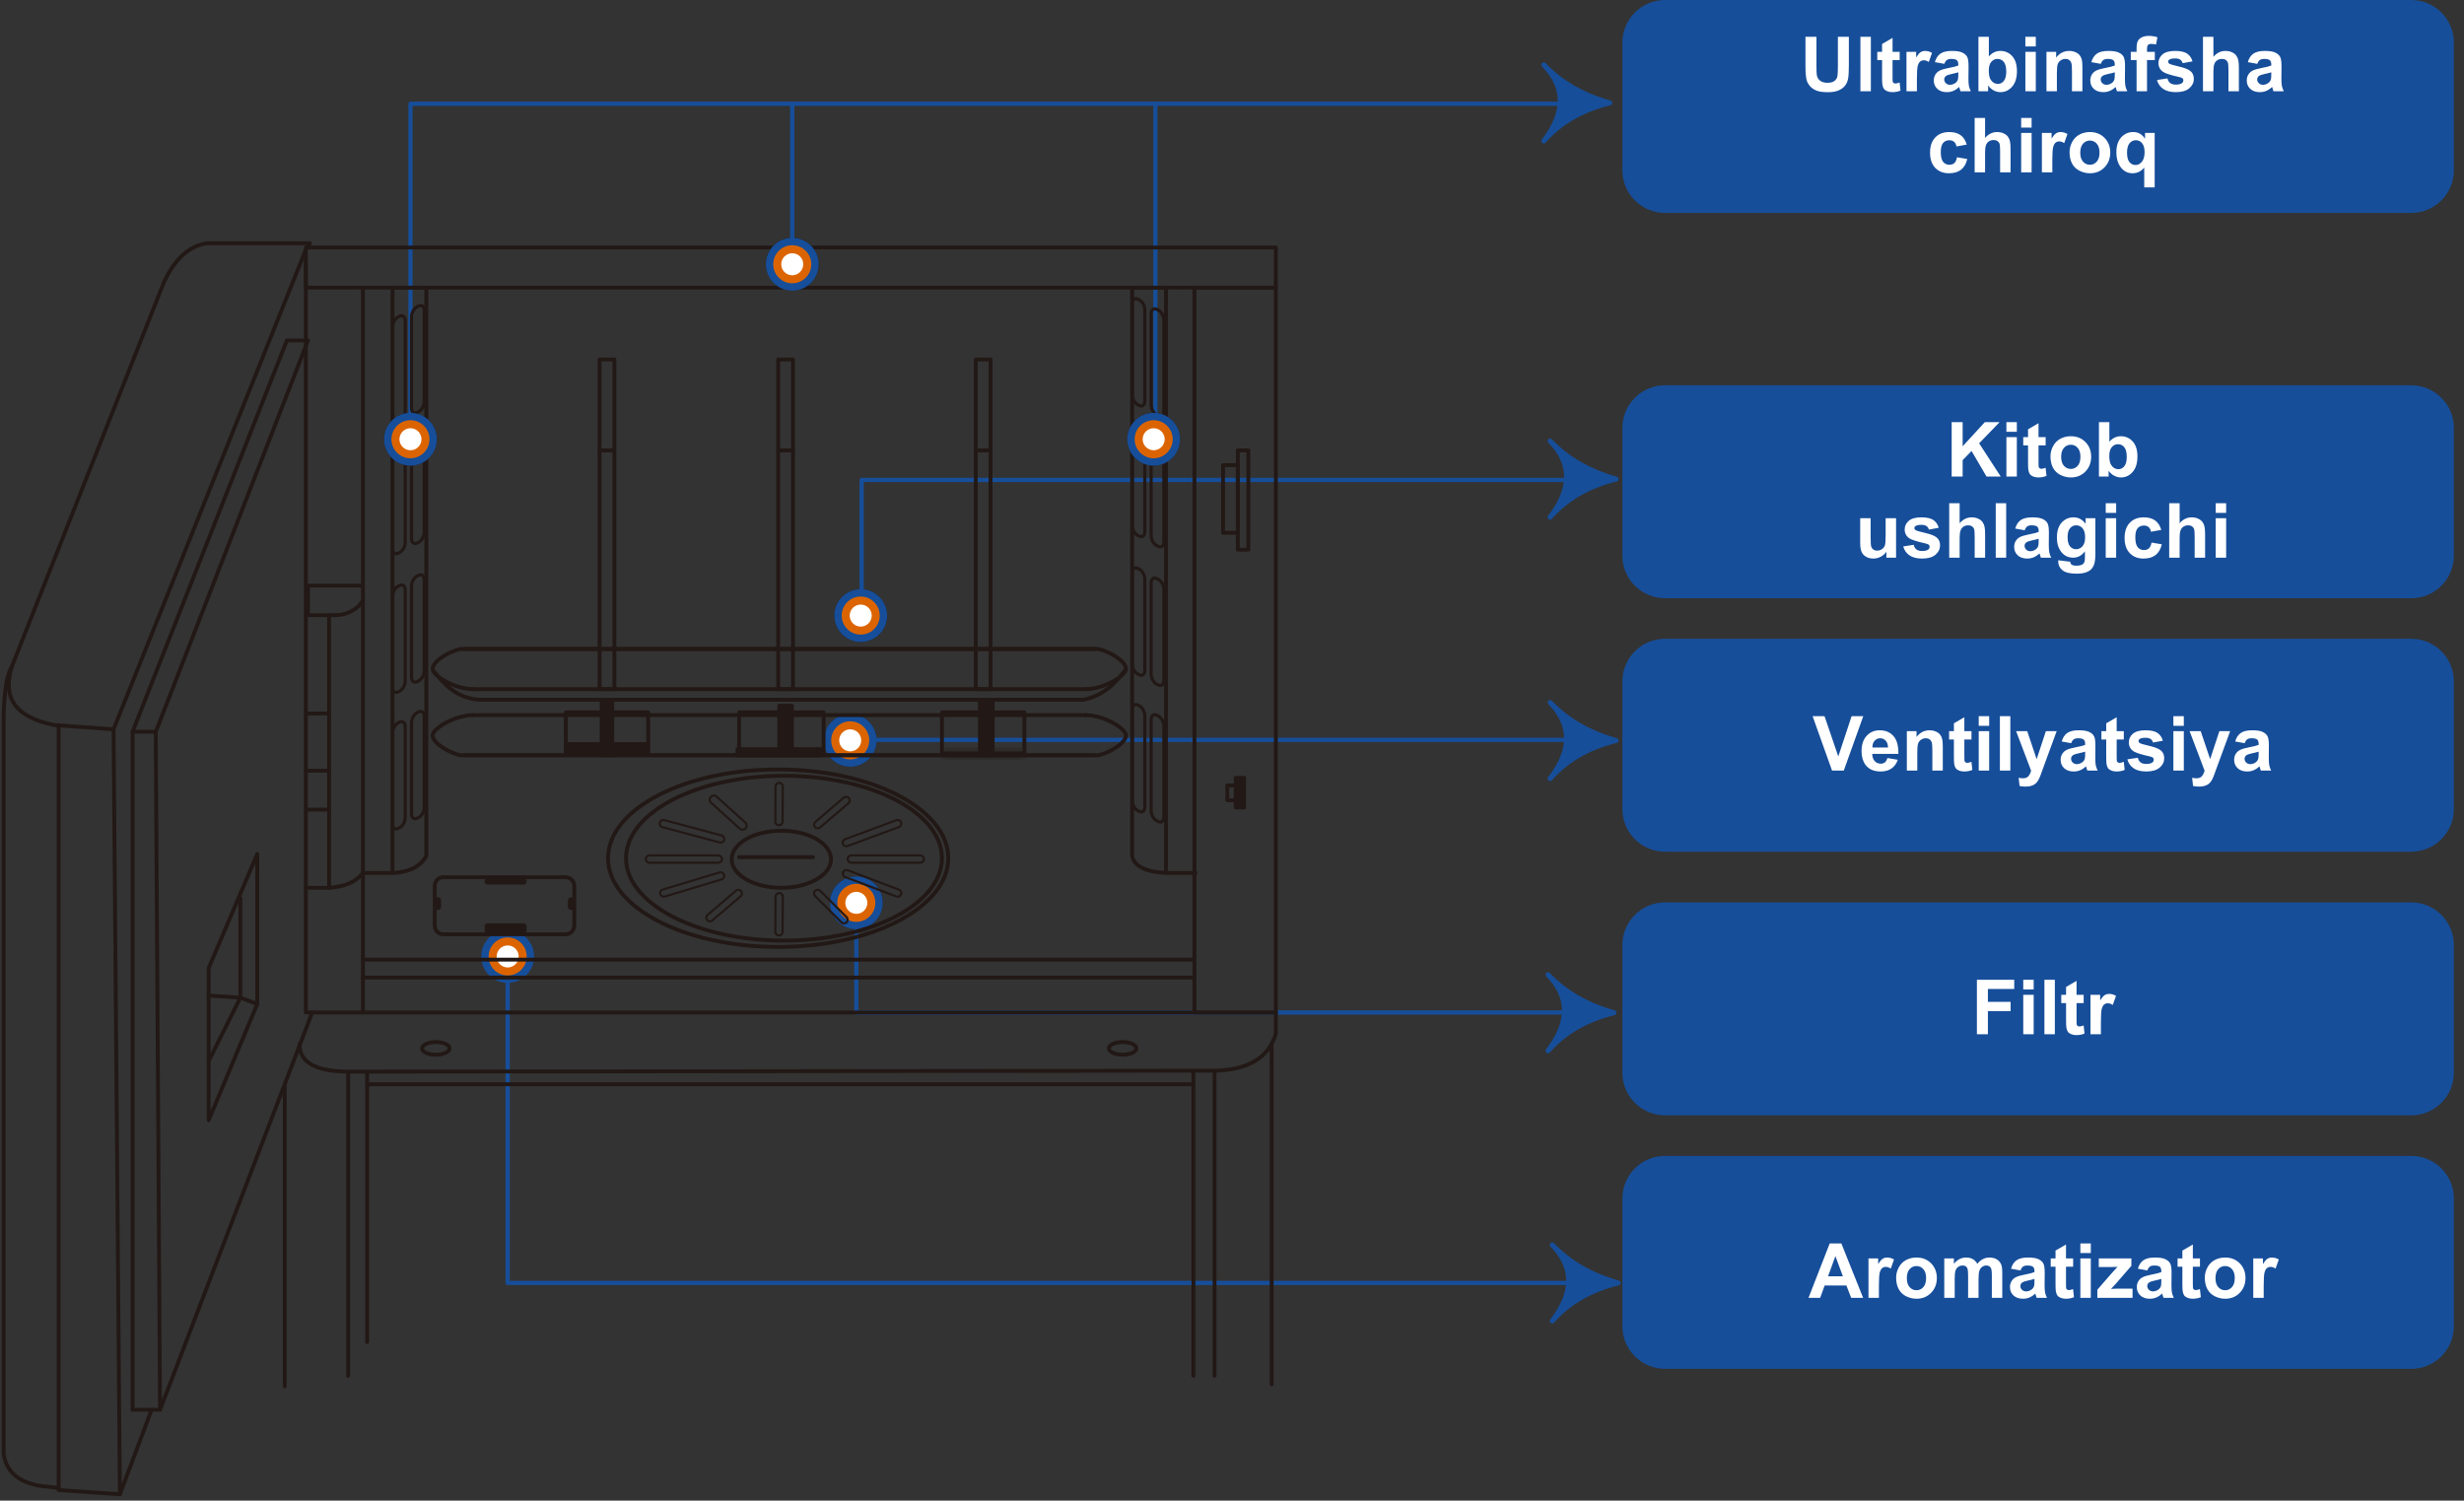 <svg width="243" height="148" viewBox="0 0 243 148" fill="none" xmlns="http://www.w3.org/2000/svg">
<rect x="0" y="0" width="243" height="148" fill="#333333" stroke="none"/>
<path d="M83.848 75.621C85.287 75.621 86.453 74.455 86.453 73.016C86.453 71.577 85.287 70.411 83.848 70.411C82.409 70.411 81.243 71.577 81.243 73.016C81.243 74.455 82.409 75.621 83.848 75.621Z" fill="#221815"/>
<path d="M84.884 63.316C86.323 63.316 87.489 62.15 87.489 60.711C87.489 59.273 86.323 58.106 84.884 58.106C83.445 58.106 82.279 59.273 82.279 60.711C82.279 62.15 83.445 63.316 84.884 63.316Z" fill="#221815"/>
<path d="M40.48 45.926C41.919 45.926 43.085 44.76 43.085 43.321C43.085 41.882 41.919 40.716 40.48 40.716C39.041 40.716 37.875 41.882 37.875 43.321C37.875 44.76 39.041 45.926 40.48 45.926Z" fill="#221815"/>
<path d="M78.132 28.655C79.571 28.655 80.737 27.489 80.737 26.05C80.737 24.612 79.571 23.445 78.132 23.445C76.693 23.445 75.527 24.612 75.527 26.05C75.527 27.489 76.693 28.655 78.132 28.655Z" fill="#221815"/>
<path d="M113.775 45.926C115.214 45.926 116.38 44.76 116.38 43.321C116.38 41.882 115.214 40.716 113.775 40.716C112.336 40.716 111.17 41.882 111.17 43.321C111.17 44.76 112.336 45.926 113.775 45.926Z" fill="#221815"/>
<path d="M84.451 91.647C85.89 91.647 87.056 90.48 87.056 89.041C87.056 87.603 85.89 86.436 84.451 86.436C83.012 86.436 81.846 87.603 81.846 89.041C81.846 90.48 83.012 91.647 84.451 91.647Z" fill="#221815"/>
<path d="M84.451 91.647C85.89 91.647 87.056 90.48 87.056 89.041C87.056 87.603 85.89 86.436 84.451 86.436C83.012 86.436 81.846 87.603 81.846 89.041C81.846 90.48 83.012 91.647 84.451 91.647Z" fill="#164E9A"/>
<path d="M84.451 90.918C85.487 90.918 86.327 90.078 86.327 89.042C86.327 88.006 85.487 87.166 84.451 87.166C83.415 87.166 82.575 88.006 82.575 89.042C82.575 90.078 83.415 90.918 84.451 90.918Z" fill="#DB6400"/>
<path d="M84.451 90.127C85.051 90.127 85.537 89.641 85.537 89.041C85.537 88.441 85.051 87.955 84.451 87.955C83.851 87.955 83.365 88.441 83.365 89.041C83.365 89.641 83.851 90.127 84.451 90.127Z" fill="white"/>
<path d="M83.848 75.621C85.287 75.621 86.453 74.455 86.453 73.016C86.453 71.577 85.287 70.411 83.848 70.411C82.409 70.411 81.243 71.577 81.243 73.016C81.243 74.455 82.409 75.621 83.848 75.621Z" fill="#164E9A"/>
<path d="M83.848 74.892C84.884 74.892 85.724 74.052 85.724 73.016C85.724 71.98 84.884 71.14 83.848 71.14C82.812 71.14 81.972 71.98 81.972 73.016C81.972 74.052 82.812 74.892 83.848 74.892Z" fill="#DB6400"/>
<path d="M83.848 74.102C84.448 74.102 84.934 73.615 84.934 73.016C84.934 72.416 84.448 71.93 83.848 71.93C83.248 71.93 82.762 72.416 82.762 73.016C82.762 73.615 83.248 74.102 83.848 74.102Z" fill="white"/>
<path d="M84.884 63.316C86.323 63.316 87.489 62.15 87.489 60.711C87.489 59.273 86.323 58.106 84.884 58.106C83.445 58.106 82.279 59.273 82.279 60.711C82.279 62.15 83.445 63.316 84.884 63.316Z" fill="#164E9A"/>
<path d="M84.884 62.587C85.92 62.587 86.76 61.747 86.76 60.711C86.76 59.675 85.92 58.835 84.884 58.835C83.848 58.835 83.008 59.675 83.008 60.711C83.008 61.747 83.848 62.587 84.884 62.587Z" fill="#DB6400"/>
<path d="M84.884 61.797C85.484 61.797 85.97 61.311 85.97 60.711C85.97 60.111 85.484 59.625 84.884 59.625C84.284 59.625 83.798 60.111 83.798 60.711C83.798 61.311 84.284 61.797 84.884 61.797Z" fill="white"/>
<path d="M158.127 72.969H86.435" stroke="#164E9A" stroke-width="0.42" stroke-miterlimit="1.5" stroke-linecap="round" stroke-linejoin="round"/>
<path d="M158.127 47.335H84.976V58.172" stroke="#164E9A" stroke-width="0.42" stroke-miterlimit="1.5" stroke-linecap="round" stroke-linejoin="round"/>
<path fill-rule="evenodd" clip-rule="evenodd" d="M152.875 51C154.437 49.225 156.57 47.945 159.377 47.248C156.569 46.457 154.468 45.159 152.875 43.497C155.017 45.685 155.05 48.181 152.875 51Z" fill="#164E9A" stroke="#164E9A" stroke-width="0.49" stroke-miterlimit="1.5" stroke-linecap="round" stroke-linejoin="round"/>
<path fill-rule="evenodd" clip-rule="evenodd" d="M152.875 76.786C154.437 75.011 156.57 73.731 159.377 73.035C156.569 72.244 154.468 70.946 152.875 69.284C155.017 71.471 155.05 73.967 152.875 76.786Z" fill="#164E9A" stroke="#164E9A" stroke-width="0.49" stroke-miterlimit="1.5" stroke-linecap="round" stroke-linejoin="round"/>
<path fill-rule="evenodd" clip-rule="evenodd" d="M152.666 103.632C154.228 101.857 156.362 100.577 159.169 99.881C156.36 99.09 154.259 97.792 152.666 96.13C154.808 98.317 154.842 100.813 152.666 103.632Z" fill="#164E9A" stroke="#164E9A" stroke-width="0.49" stroke-miterlimit="1.5" stroke-linecap="round" stroke-linejoin="round"/>
<path fill-rule="evenodd" clip-rule="evenodd" d="M153.083 130.28C154.645 128.506 156.778 127.226 159.586 126.529C156.777 125.738 154.676 124.44 153.083 122.778C155.225 124.965 155.259 127.461 153.083 130.28Z" fill="#164E9A" stroke="#164E9A" stroke-width="0.49" stroke-miterlimit="1.5" stroke-linecap="round" stroke-linejoin="round"/>
<path d="M40.48 41.29V10.237H157.71" stroke="#164E9A" stroke-width="0.42" stroke-miterlimit="1.5" stroke-linecap="round" stroke-linejoin="round"/>
<path d="M113.944 10.237V41.29" stroke="#164E9A" stroke-width="0.42" stroke-miterlimit="1.5" stroke-linecap="round" stroke-linejoin="round"/>
<path d="M78.132 10.237V23.445" stroke="#164E9A" stroke-width="0.42" stroke-miterlimit="1.5" stroke-linecap="round" stroke-linejoin="round"/>
<path d="M84.451 91.647V99.853H157.502" stroke="#164E9A" stroke-width="0.42" stroke-miterlimit="1.5" stroke-linecap="round" stroke-linejoin="round"/>
<path d="M157.502 126.529H50.067V96.83" stroke="#164E9A" stroke-width="0.42" stroke-miterlimit="1.5" stroke-linecap="round" stroke-linejoin="round"/>
<path fill-rule="evenodd" clip-rule="evenodd" d="M152.25 13.899C153.811 12.123 155.945 10.845 158.752 10.148C155.944 9.356 153.843 8.058 152.25 6.396C154.391 8.583 154.425 11.079 152.25 13.899Z" fill="#164E9A" stroke="#164E9A" stroke-width="0.49" stroke-miterlimit="1.5" stroke-linecap="round" stroke-linejoin="round"/>
<path d="M50.067 96.936C51.506 96.936 52.672 95.769 52.672 94.331C52.672 92.892 51.506 91.726 50.067 91.726C48.628 91.726 47.462 92.892 47.462 94.331C47.462 95.769 48.628 96.936 50.067 96.936Z" fill="#164E9A"/>
<path d="M50.067 96.207C51.103 96.207 51.943 95.367 51.943 94.331C51.943 93.295 51.103 92.455 50.067 92.455C49.031 92.455 48.191 93.295 48.191 94.331C48.191 95.367 49.031 96.207 50.067 96.207Z" fill="#DB6400"/>
<path d="M50.067 95.416C50.667 95.416 51.153 94.93 51.153 94.33C51.153 93.73 50.667 93.244 50.067 93.244C49.467 93.244 48.981 93.73 48.981 94.33C48.981 94.93 49.467 95.416 50.067 95.416Z" fill="white"/>
<path d="M125.823 24.41H30.164V28.37H125.823V24.41Z" stroke="#221815" stroke-width="0.38" stroke-miterlimit="1.5" stroke-linecap="round" stroke-linejoin="round"/>
<path d="M125.824 28.37H117.8V99.854H125.824V28.37Z" stroke="#221815" stroke-width="0.38" stroke-miterlimit="1.5" stroke-linecap="round" stroke-linejoin="round"/>
<path fill-rule="evenodd" clip-rule="evenodd" d="M30.164 24.618L30.581 23.993H20.369C18.453 24.315 17.166 25.746 16.201 27.745L1.196 65.675C0.231 68.678 1.319 70.688 5.364 71.51L11.199 71.927L30.164 24.618Z" stroke="#221815" stroke-width="0.38" stroke-miterlimit="1.5" stroke-linecap="round" stroke-linejoin="round"/>
<path d="M5.781 71.51V146.954L11.824 147.371L11.199 71.927" stroke="#221815" stroke-width="0.38" stroke-miterlimit="1.5" stroke-linecap="round" stroke-linejoin="round"/>
<path d="M1.196 65.675C0.7 66.449 0.428 68.068 0.362 70.468V143.411C0.598 145.004 1.648 146.123 3.905 146.537L5.781 146.745" stroke="#221815" stroke-width="0.38" stroke-miterlimit="1.5" stroke-linecap="round" stroke-linejoin="round"/>
<path fill-rule="evenodd" clip-rule="evenodd" d="M20.578 95.477L25.371 84.223V99.02L20.578 110.483V95.477Z" stroke="#221815" stroke-width="0.38" stroke-miterlimit="1.5" stroke-linecap="round" stroke-linejoin="round"/>
<path d="M23.704 88.599V98.395L20.578 104.647" stroke="#221815" stroke-width="0.38" stroke-miterlimit="1.5" stroke-linecap="round" stroke-linejoin="round"/>
<path d="M25.371 99.019L23.704 98.394L20.578 98.186" stroke="#221815" stroke-width="0.38" stroke-miterlimit="1.5" stroke-linecap="round" stroke-linejoin="round"/>
<path d="M30.164 26.286V99.854H125.824" stroke="#221815" stroke-width="0.38" stroke-miterlimit="1.5" stroke-linecap="round" stroke-linejoin="round"/>
<path d="M30.79 99.853L15.784 139.034L15.358 72.164H13.075V139.034" stroke="#221815" stroke-width="0.38" stroke-miterlimit="1.5" stroke-linecap="round" stroke-linejoin="round"/>
<path d="M13.075 139.034H15.784" stroke="#221815" stroke-width="0.38" stroke-miterlimit="1.5" stroke-linecap="round" stroke-linejoin="round"/>
<path d="M13.075 72.164L28.289 33.58H30.373L15.367 72.164" stroke="#221815" stroke-width="0.38" stroke-miterlimit="1.5" stroke-linecap="round" stroke-linejoin="round"/>
<path d="M28.08 107.147V136.741" stroke="#221815" stroke-width="0.38" stroke-miterlimit="1.5" stroke-linecap="round" stroke-linejoin="round"/>
<path d="M34.333 135.699V105.897" stroke="#221815" stroke-width="0.38" stroke-miterlimit="1.5" stroke-linecap="round" stroke-linejoin="round"/>
<path d="M36.208 105.897V132.364" stroke="#221815" stroke-width="0.38" stroke-miterlimit="1.5" stroke-linecap="round" stroke-linejoin="round"/>
<path d="M36.208 106.938H117.696" stroke="#221815" stroke-width="0.38" stroke-miterlimit="1.5" stroke-linecap="round" stroke-linejoin="round"/>
<path d="M117.696 105.688V135.699" stroke="#221815" stroke-width="0.38" stroke-miterlimit="1.5" stroke-linecap="round" stroke-linejoin="round"/>
<path d="M119.78 135.699V105.688" stroke="#221815" stroke-width="0.38" stroke-miterlimit="1.5" stroke-linecap="round" stroke-linejoin="round"/>
<path d="M125.407 103.188V136.533" stroke="#221815" stroke-width="0.38" stroke-miterlimit="1.5" stroke-linecap="round" stroke-linejoin="round"/>
<path d="M29.539 102.98C29.518 105.113 31.819 105.677 34.333 105.689H36.208L117.696 105.6H119.78C122.971 105.525 125.097 104.413 125.823 101.938V99.853" stroke="#221815" stroke-width="0.38" stroke-miterlimit="1.5" stroke-linecap="round" stroke-linejoin="round"/>
<path d="M35.791 28.37V99.854" stroke="#221815" stroke-width="0.38" stroke-miterlimit="1.5" stroke-linecap="round" stroke-linejoin="round"/>
<path d="M35.583 57.755H30.373V60.673H33.082C34.317 60.653 35.353 60.022 35.791 59.214" stroke="#221815" stroke-width="0.38" stroke-miterlimit="1.5" stroke-linecap="round" stroke-linejoin="round"/>
<path d="M32.457 60.673V87.558C33.929 87.464 35.073 87.012 35.791 86.099" stroke="#221815" stroke-width="0.38" stroke-miterlimit="1.5" stroke-linecap="round" stroke-linejoin="round"/>
<path d="M32.457 87.558H30.164" stroke="#221815" stroke-width="0.38" stroke-miterlimit="1.5" stroke-linecap="round" stroke-linejoin="round"/>
<path d="M32.457 79.846H30.164" stroke="#221815" stroke-width="0.38" stroke-miterlimit="1.5" stroke-linecap="round" stroke-linejoin="round"/>
<path d="M32.457 76.012H30.164" stroke="#221815" stroke-width="0.38" stroke-miterlimit="1.5" stroke-linecap="round" stroke-linejoin="round"/>
<path d="M32.457 70.367H30.164" stroke="#221815" stroke-width="0.38" stroke-miterlimit="1.5" stroke-linecap="round" stroke-linejoin="round"/>
<path d="M11.824 147.371L14.951 139.034" stroke="#221815" stroke-width="0.38" stroke-miterlimit="1.5" stroke-linecap="round" stroke-linejoin="round"/>
<path d="M35.791 94.644H117.696" stroke="#221815" stroke-width="0.38" stroke-miterlimit="1.5" stroke-linecap="round" stroke-linejoin="round"/>
<path d="M35.791 96.414H117.696" stroke="#221815" stroke-width="0.38" stroke-miterlimit="1.5" stroke-linecap="round" stroke-linejoin="round"/>
<path fill-rule="evenodd" clip-rule="evenodd" d="M56.632 87.36C56.632 86.894 56.254 86.516 55.788 86.516H43.721C43.255 86.516 42.877 86.894 42.877 87.36V91.299C42.877 91.764 43.255 92.143 43.721 92.143H55.788C56.254 92.143 56.632 91.764 56.632 91.299V87.36Z" stroke="#221815" stroke-width="0.38" stroke-miterlimit="1.5" stroke-linecap="round" stroke-linejoin="round"/>
<path d="M48.087 86.932H51.63" stroke="#221815" stroke-width="0.62" stroke-miterlimit="1.5" stroke-linecap="round" stroke-linejoin="round"/>
<path d="M43.19 89.433V88.808" stroke="#221815" stroke-width="0.62" stroke-miterlimit="1.5" stroke-linecap="round" stroke-linejoin="round"/>
<path d="M56.32 89.433V88.808" stroke="#221815" stroke-width="0.62" stroke-miterlimit="1.5" stroke-linecap="round" stroke-linejoin="round"/>
<path d="M48.087 91.703H51.63" stroke="#221815" stroke-width="0.62" stroke-miterlimit="1.5" stroke-linecap="round" stroke-linejoin="round"/>
<path d="M48.087 91.368H51.63" stroke="#221815" stroke-width="0.62" stroke-miterlimit="1.5" stroke-linecap="round" stroke-linejoin="round"/>
<path d="M76.743 93.393C86.009 93.393 93.52 89.474 93.52 84.64C93.52 79.806 86.009 75.887 76.743 75.887C67.477 75.887 59.966 79.806 59.966 84.64C59.966 89.474 67.477 93.393 76.743 93.393Z" stroke="#221815" stroke-width="0.38" stroke-miterlimit="1.5" stroke-linecap="round" stroke-linejoin="round"/>
<path d="M77.317 92.768C85.921 92.768 92.895 89.129 92.895 84.64C92.895 80.151 85.921 76.512 77.317 76.512C68.713 76.512 61.739 80.151 61.739 84.64C61.739 89.129 68.713 92.768 77.317 92.768Z" stroke="#221815" stroke-width="0.38" stroke-miterlimit="1.5" stroke-linecap="round" stroke-linejoin="round"/>
<path d="M77.056 87.558C79.761 87.558 81.954 86.298 81.954 84.744C81.954 83.19 79.761 81.93 77.056 81.93C74.351 81.93 72.158 83.19 72.158 84.744C72.158 86.298 74.351 87.558 77.056 87.558Z" stroke="#221815" stroke-width="0.38" stroke-miterlimit="1.5" stroke-linecap="round" stroke-linejoin="round"/>
<path d="M72.888 84.536H80.182" stroke="#221815" stroke-width="0.38" stroke-miterlimit="1.5" stroke-linecap="round" stroke-linejoin="round"/>
<path d="M60.592 35.456H59.133V44.418H60.592V35.456Z" stroke="#221815" stroke-width="0.38" stroke-miterlimit="1.5" stroke-linecap="round" stroke-linejoin="round"/>
<path d="M60.592 44.417H59.133V67.967H60.592V44.417Z" stroke="#221815" stroke-width="0.38" stroke-miterlimit="1.5" stroke-linecap="round" stroke-linejoin="round"/>
<path d="M78.202 35.456H76.743V44.418H78.202V35.456Z" stroke="#221815" stroke-width="0.38" stroke-miterlimit="1.5" stroke-linecap="round" stroke-linejoin="round"/>
<path d="M78.202 44.417H76.743V67.967H78.202V44.417Z" stroke="#221815" stroke-width="0.38" stroke-miterlimit="1.5" stroke-linecap="round" stroke-linejoin="round"/>
<path d="M97.687 35.456H96.228V44.418H97.687V35.456Z" stroke="#221815" stroke-width="0.38" stroke-miterlimit="1.5" stroke-linecap="round" stroke-linejoin="round"/>
<path d="M97.687 44.417H96.228V67.967H97.687V44.417Z" stroke="#221815" stroke-width="0.38" stroke-miterlimit="1.5" stroke-linecap="round" stroke-linejoin="round"/>
<path d="M42.981 104.021C43.729 104.021 44.336 103.742 44.336 103.396C44.336 103.051 43.729 102.771 42.981 102.771C42.233 102.771 41.626 103.051 41.626 103.396C41.626 103.742 42.233 104.021 42.981 104.021Z" stroke="#221815" stroke-width="0.38" stroke-miterlimit="1.5" stroke-linecap="round" stroke-linejoin="round"/>
<path d="M110.714 104.021C111.462 104.021 112.069 103.742 112.069 103.396C112.069 103.051 111.462 102.771 110.714 102.771C109.966 102.771 109.359 103.051 109.359 103.396C109.359 103.742 109.966 104.021 110.714 104.021Z" stroke="#221815" stroke-width="0.38" stroke-miterlimit="1.5" stroke-linecap="round" stroke-linejoin="round"/>
<path d="M122.073 45.876H120.614V52.545H122.073V45.876Z" stroke="#221815" stroke-width="0.38" stroke-miterlimit="1.5" stroke-linecap="round" stroke-linejoin="round"/>
<path d="M123.114 44.417H122.072V54.212H123.114V44.417Z" stroke="#221815" stroke-width="0.38" stroke-miterlimit="1.5" stroke-linecap="round" stroke-linejoin="round"/>
<path d="M45.795 64.008H108.317C109.781 64.357 111.235 65.432 111.027 66.092C110.818 66.752 108.857 67.945 107.067 67.967" stroke="#221815" stroke-width="0.38" stroke-miterlimit="1.5" stroke-linecap="round" stroke-linejoin="round"/>
<path d="M107.92 64.008H45.398C43.935 64.357 42.48 65.432 42.689 66.092C42.897 66.752 44.859 67.945 46.648 67.967" stroke="#221815" stroke-width="0.38" stroke-miterlimit="1.5" stroke-linecap="round" stroke-linejoin="round"/>
<path d="M46.628 67.967H107.067" stroke="#221815" stroke-width="0.38" stroke-miterlimit="1.5" stroke-linecap="round" stroke-linejoin="round"/>
<path d="M107.92 74.487H45.398C43.935 74.137 42.48 73.062 42.689 72.402C42.897 71.743 44.859 70.55 46.648 70.527" stroke="#221815" stroke-width="0.38" stroke-miterlimit="1.5" stroke-linecap="round" stroke-linejoin="round"/>
<path d="M45.795 74.487H108.317C109.781 74.137 111.235 73.062 111.027 72.402C110.818 71.743 108.857 70.55 107.067 70.527" stroke="#221815" stroke-width="0.38" stroke-miterlimit="1.5" stroke-linecap="round" stroke-linejoin="round"/>
<path d="M107.087 70.527H46.649" stroke="#221815" stroke-width="0.38" stroke-miterlimit="1.5" stroke-linecap="round" stroke-linejoin="round"/>
<path d="M60.383 69.009H59.341V74.486H60.383V69.009Z" fill="#221815" stroke="#221815" stroke-width="0.38" stroke-miterlimit="1.5" stroke-linecap="round" stroke-linejoin="round"/>
<path d="M63.851 73.386H55.873V74.428H63.851V73.386Z" fill="#221815" stroke="#221815" stroke-width="0.38" stroke-miterlimit="1.5" stroke-linecap="round" stroke-linejoin="round"/>
<path d="M80.912 73.883H72.725V74.508H80.912V73.883Z" fill="#F40000" stroke="#221815" stroke-width="0.38" stroke-miterlimit="1.5" stroke-linecap="round" stroke-linejoin="round"/>
<mask id="mask0_900_3681" style="mask-type:luminance" maskUnits="userSpaceOnUse" x="92" y="73" width="10" height="2">
<path d="M101.11 73.883H92.923V74.508H101.11V73.883Z" fill="white"/>
</mask>
<g mask="url(#mask0_900_3681)">
<path d="M101.11 73.883H92.923V74.717H101.11V73.883Z" fill="#221815" stroke="#221815" stroke-width="0.38" stroke-miterlimit="1.5" stroke-linecap="round" stroke-linejoin="round"/>
</g>
<path d="M78.098 69.605H76.848V74.457H78.098V69.605Z" fill="#221815" stroke="#221815" stroke-width="0.38" stroke-miterlimit="1.5" stroke-linecap="round" stroke-linejoin="round"/>
<path d="M97.897 69.009H96.647V74.486H97.897V69.009Z" fill="#221815" stroke="#221815" stroke-width="0.38" stroke-miterlimit="1.5" stroke-linecap="round" stroke-linejoin="round"/>
<path d="M42.877 66.3C43.845 67.583 45.157 68.872 47.254 69.009H106.858C108.443 68.693 109.842 67.721 111.027 65.987" stroke="#221815" stroke-width="0.38" stroke-miterlimit="1.5" stroke-linecap="round" stroke-linejoin="round"/>
<path d="M63.927 70.26H55.799V74.428H63.927V70.26Z" stroke="#221815" stroke-width="0.38" stroke-miterlimit="1.5" stroke-linecap="round" stroke-linejoin="round"/>
<path d="M101.023 70.26H92.895V74.3H101.023V70.26Z" stroke="#221815" stroke-width="0.38" stroke-miterlimit="1.5" stroke-linecap="round" stroke-linejoin="round"/>
<path d="M81.224 70.26H72.888V74.195H81.224V70.26Z" stroke="#221815" stroke-width="0.38" stroke-miterlimit="1.5" stroke-linecap="round" stroke-linejoin="round"/>
<path d="M117.904 86.099H114.986M114.986 86.099C113.009 85.995 111.874 85.452 111.652 84.432V28.37H114.986V86.099Z" stroke="#221815" stroke-width="0.38" stroke-miterlimit="1.5" stroke-linecap="round" stroke-linejoin="round"/>
<path d="M122.698 76.72H121.864V79.638H122.698V76.72Z" fill="#221815" stroke="#221815" stroke-width="0.38" stroke-miterlimit="1.5" stroke-linecap="round" stroke-linejoin="round"/>
<path d="M122.072 77.465H121.03V78.924H122.072V77.465Z" stroke="#221815" stroke-width="0.38" stroke-miterlimit="1.5" stroke-linecap="round" stroke-linejoin="round"/>
<path d="M35.791 86.099H38.709M38.709 86.099C40.271 86.029 41.425 85.519 42.044 84.432V28.37H38.709V86.099Z" stroke="#221815" stroke-width="0.38" stroke-miterlimit="1.5" stroke-linecap="round" stroke-linejoin="round"/>
<path fill-rule="evenodd" clip-rule="evenodd" d="M114.778 71.588C114.778 71.2 114.526 70.758 114.215 70.603L114.09 70.54C113.78 70.385 113.527 70.575 113.527 70.963V79.977C113.527 80.365 113.78 80.805 114.09 80.96L114.215 81.023C114.526 81.178 114.778 80.99 114.778 80.602V71.588Z" stroke="#221815" stroke-width="0.31" stroke-miterlimit="1.5" stroke-linecap="round" stroke-linejoin="round"/>
<path fill-rule="evenodd" clip-rule="evenodd" d="M112.902 70.583C112.902 70.194 112.65 69.753 112.34 69.598L112.215 69.535C111.904 69.38 111.652 69.569 111.652 69.957V78.971C111.652 79.359 111.904 79.8 112.215 79.956L112.34 80.018C112.65 80.173 112.902 79.984 112.902 79.596V70.583Z" stroke="#221815" stroke-width="0.31" stroke-miterlimit="1.5" stroke-linecap="round" stroke-linejoin="round"/>
<path fill-rule="evenodd" clip-rule="evenodd" d="M114.778 58.115C114.778 57.727 114.526 57.286 114.215 57.131L114.09 57.068C113.78 56.913 113.527 57.102 113.527 57.49V66.504C113.527 66.892 113.78 67.333 114.09 67.488L114.215 67.551C114.526 67.706 114.778 67.517 114.778 67.129V58.115Z" stroke="#221815" stroke-width="0.31" stroke-miterlimit="1.5" stroke-linecap="round" stroke-linejoin="round"/>
<path fill-rule="evenodd" clip-rule="evenodd" d="M112.902 57.11C112.902 56.721 112.65 56.28 112.34 56.125L112.215 56.062C111.904 55.907 111.652 56.096 111.652 56.484V65.498C111.652 65.886 111.904 66.327 112.215 66.483L112.34 66.545C112.65 66.701 112.902 66.511 112.902 66.123V57.11Z" stroke="#221815" stroke-width="0.31" stroke-miterlimit="1.5" stroke-linecap="round" stroke-linejoin="round"/>
<path fill-rule="evenodd" clip-rule="evenodd" d="M114.778 44.445C114.778 44.057 114.526 43.616 114.215 43.46L114.09 43.398C113.78 43.243 113.527 43.432 113.527 43.82V52.833C113.527 53.222 113.78 53.663 114.09 53.818L114.215 53.881C114.526 54.036 114.778 53.847 114.778 53.459V44.445Z" stroke="#221815" stroke-width="0.31" stroke-miterlimit="1.5" stroke-linecap="round" stroke-linejoin="round"/>
<path fill-rule="evenodd" clip-rule="evenodd" d="M112.902 43.439C112.902 43.051 112.65 42.61 112.34 42.455L112.215 42.392C111.904 42.237 111.652 42.426 111.652 42.814V51.828C111.652 52.216 111.904 52.657 112.215 52.812L112.34 52.875C112.65 53.03 112.902 52.841 112.902 52.453V43.439Z" stroke="#221815" stroke-width="0.31" stroke-miterlimit="1.5" stroke-linecap="round" stroke-linejoin="round"/>
<path fill-rule="evenodd" clip-rule="evenodd" d="M114.778 31.56C114.778 31.172 114.526 30.731 114.215 30.575L114.09 30.513C113.78 30.358 113.527 30.547 113.527 30.935V39.949C113.527 40.337 113.78 40.778 114.09 40.933L114.215 40.996C114.526 41.151 114.778 40.962 114.778 40.574V31.56Z" stroke="#221815" stroke-width="0.31" stroke-miterlimit="1.5" stroke-linecap="round" stroke-linejoin="round"/>
<path fill-rule="evenodd" clip-rule="evenodd" d="M112.902 30.554C112.902 30.166 112.65 29.725 112.34 29.57L112.215 29.507C111.904 29.352 111.652 29.541 111.652 29.929V38.943C111.652 39.331 111.904 39.772 112.215 39.927L112.34 39.99C112.65 40.145 112.902 39.956 112.902 39.568V30.554Z" stroke="#221815" stroke-width="0.31" stroke-miterlimit="1.5" stroke-linecap="round" stroke-linejoin="round"/>
<path fill-rule="evenodd" clip-rule="evenodd" d="M38.709 72.267C38.709 71.879 38.961 71.438 39.272 71.283L39.397 71.22C39.707 71.065 39.959 71.254 39.959 71.642V80.656C39.959 81.044 39.707 81.485 39.397 81.64L39.272 81.703C38.961 81.858 38.709 81.669 38.709 81.281V72.267Z" stroke="#221815" stroke-width="0.31" stroke-miterlimit="1.5" stroke-linecap="round" stroke-linejoin="round"/>
<path fill-rule="evenodd" clip-rule="evenodd" d="M40.585 71.262C40.585 70.873 40.837 70.432 41.147 70.277L41.272 70.214C41.583 70.059 41.835 70.248 41.835 70.636V79.65C41.835 80.038 41.583 80.479 41.272 80.635L41.147 80.697C40.837 80.852 40.585 80.663 40.585 80.275V71.262Z" stroke="#221815" stroke-width="0.31" stroke-miterlimit="1.5" stroke-linecap="round" stroke-linejoin="round"/>
<path fill-rule="evenodd" clip-rule="evenodd" d="M38.709 58.794C38.709 58.406 38.961 57.965 39.272 57.81L39.397 57.747C39.707 57.592 39.959 57.781 39.959 58.169V67.183C39.959 67.57 39.707 68.012 39.397 68.167L39.272 68.23C38.961 68.385 38.709 68.195 38.709 67.808V58.794Z" stroke="#221815" stroke-width="0.31" stroke-miterlimit="1.5" stroke-linecap="round" stroke-linejoin="round"/>
<path fill-rule="evenodd" clip-rule="evenodd" d="M40.585 57.789C40.585 57.4 40.837 56.959 41.147 56.804L41.272 56.741C41.583 56.586 41.835 56.775 41.835 57.163V66.177C41.835 66.565 41.583 67.006 41.272 67.162L41.147 67.224C40.837 67.38 40.585 67.19 40.585 66.802V57.789Z" stroke="#221815" stroke-width="0.31" stroke-miterlimit="1.5" stroke-linecap="round" stroke-linejoin="round"/>
<path fill-rule="evenodd" clip-rule="evenodd" d="M38.709 45.124C38.709 44.736 38.961 44.295 39.272 44.139L39.397 44.077C39.707 43.922 39.959 44.111 39.959 44.499V53.512C39.959 53.901 39.707 54.342 39.397 54.497L39.272 54.56C38.961 54.715 38.709 54.526 38.709 54.138V45.124Z" stroke="#221815" stroke-width="0.31" stroke-miterlimit="1.5" stroke-linecap="round" stroke-linejoin="round"/>
<path fill-rule="evenodd" clip-rule="evenodd" d="M40.585 44.118C40.585 43.73 40.837 43.289 41.147 43.134L41.272 43.071C41.583 42.916 41.835 43.105 41.835 43.493V52.507C41.835 52.895 41.583 53.336 41.272 53.491L41.147 53.554C40.837 53.709 40.585 53.52 40.585 53.132V44.118Z" stroke="#221815" stroke-width="0.31" stroke-miterlimit="1.5" stroke-linecap="round" stroke-linejoin="round"/>
<path fill-rule="evenodd" clip-rule="evenodd" d="M38.709 32.239C38.709 31.851 38.961 31.41 39.272 31.254L39.397 31.192C39.707 31.037 39.959 31.226 39.959 31.614V40.628C39.959 41.016 39.707 41.457 39.397 41.612L39.272 41.675C38.961 41.83 38.709 41.641 38.709 41.253V32.239Z" stroke="#221815" stroke-width="0.31" stroke-miterlimit="1.5" stroke-linecap="round" stroke-linejoin="round"/>
<path fill-rule="evenodd" clip-rule="evenodd" d="M40.585 31.233C40.585 30.845 40.837 30.404 41.147 30.249L41.272 30.186C41.583 30.031 41.835 30.22 41.835 30.608V39.622C41.835 40.01 41.583 40.451 41.272 40.606L41.147 40.669C40.837 40.824 40.585 40.635 40.585 40.247V31.233Z" stroke="#221815" stroke-width="0.31" stroke-miterlimit="1.5" stroke-linecap="round" stroke-linejoin="round"/>
<path fill-rule="evenodd" clip-rule="evenodd" d="M83.713 78.711C83.584 78.561 83.357 78.543 83.207 78.672L80.412 81.062C80.262 81.19 80.244 81.417 80.373 81.568C80.502 81.718 80.728 81.736 80.879 81.607L83.673 79.217C83.824 79.089 83.841 78.862 83.713 78.711Z" stroke="#221815" stroke-width="0.21" stroke-miterlimit="1.5" stroke-linecap="round" stroke-linejoin="round"/>
<path fill-rule="evenodd" clip-rule="evenodd" d="M88.866 81.102C88.798 80.917 88.591 80.822 88.405 80.89L83.341 82.766C83.155 82.834 83.06 83.041 83.129 83.227C83.198 83.413 83.405 83.507 83.59 83.439L88.654 81.564C88.84 81.495 88.935 81.288 88.866 81.102Z" stroke="#221815" stroke-width="0.21" stroke-miterlimit="1.5" stroke-linecap="round" stroke-linejoin="round"/>
<path fill-rule="evenodd" clip-rule="evenodd" d="M88.865 88.204C88.935 88.019 88.842 87.812 88.657 87.741L83.607 85.828C83.422 85.758 83.214 85.851 83.144 86.036C83.074 86.222 83.167 86.429 83.353 86.499L88.402 88.413C88.588 88.483 88.795 88.389 88.865 88.204Z" stroke="#221815" stroke-width="0.21" stroke-miterlimit="1.5" stroke-linecap="round" stroke-linejoin="round"/>
<path fill-rule="evenodd" clip-rule="evenodd" d="M73.084 87.883C72.955 87.732 72.729 87.714 72.578 87.843L69.784 90.233C69.633 90.362 69.615 90.588 69.744 90.739C69.873 90.889 70.1 90.907 70.25 90.778L73.045 88.389C73.195 88.26 73.213 88.033 73.084 87.883Z" stroke="#221815" stroke-width="0.21" stroke-miterlimit="1.5" stroke-linecap="round" stroke-linejoin="round"/>
<path fill-rule="evenodd" clip-rule="evenodd" d="M76.846 88.075C76.648 88.074 76.486 88.234 76.485 88.432L76.461 91.9C76.46 92.098 76.619 92.26 76.817 92.262C77.015 92.263 77.177 92.103 77.179 91.905L77.203 88.437C77.204 88.239 77.044 88.077 76.846 88.075Z" stroke="#221815" stroke-width="0.21" stroke-miterlimit="1.5" stroke-linecap="round" stroke-linejoin="round"/>
<path fill-rule="evenodd" clip-rule="evenodd" d="M76.846 77.208C76.648 77.206 76.486 77.366 76.485 77.564L76.461 81.033C76.46 81.231 76.619 81.393 76.817 81.394C77.015 81.395 77.177 81.236 77.179 81.037L77.203 77.569C77.204 77.371 77.044 77.209 76.846 77.208Z" stroke="#221815" stroke-width="0.21" stroke-miterlimit="1.5" stroke-linecap="round" stroke-linejoin="round"/>
<path fill-rule="evenodd" clip-rule="evenodd" d="M80.384 87.857C80.244 87.997 80.244 88.224 80.384 88.364L82.984 90.964C83.124 91.104 83.352 91.104 83.492 90.964C83.632 90.824 83.632 90.597 83.492 90.457L80.892 87.857C80.752 87.717 80.524 87.717 80.384 87.857Z" stroke="#221815" stroke-width="0.21" stroke-miterlimit="1.5" stroke-linecap="round" stroke-linejoin="round"/>
<path fill-rule="evenodd" clip-rule="evenodd" d="M91.117 84.725C91.117 84.527 90.957 84.367 90.759 84.367H83.956C83.758 84.367 83.597 84.527 83.597 84.725C83.597 84.924 83.758 85.084 83.956 85.084H90.759C90.957 85.084 91.117 84.924 91.117 84.725Z" stroke="#221815" stroke-width="0.21" stroke-miterlimit="1.5" stroke-linecap="round" stroke-linejoin="round"/>
<path fill-rule="evenodd" clip-rule="evenodd" d="M71.206 84.725C71.206 84.527 71.045 84.367 70.847 84.367H64.044C63.846 84.367 63.685 84.527 63.685 84.725C63.685 84.924 63.846 85.084 64.044 85.084H70.847C71.045 85.084 71.206 84.924 71.206 84.725Z" stroke="#221815" stroke-width="0.21" stroke-miterlimit="1.5" stroke-linecap="round" stroke-linejoin="round"/>
<path fill-rule="evenodd" clip-rule="evenodd" d="M71.414 82.836C71.465 82.644 71.351 82.447 71.16 82.396L65.503 80.88C65.312 80.829 65.115 80.943 65.063 81.134C65.012 81.325 65.126 81.522 65.317 81.573L70.974 83.089C71.166 83.141 71.363 83.027 71.414 82.836Z" stroke="#221815" stroke-width="0.21" stroke-miterlimit="1.5" stroke-linecap="round" stroke-linejoin="round"/>
<path fill-rule="evenodd" clip-rule="evenodd" d="M71.411 86.282C71.354 86.092 71.153 85.984 70.964 86.042L65.356 87.733C65.167 87.791 65.059 87.991 65.117 88.181C65.174 88.37 65.374 88.478 65.564 88.421L71.171 86.729C71.361 86.672 71.468 86.471 71.411 86.282Z" stroke="#221815" stroke-width="0.21" stroke-miterlimit="1.5" stroke-linecap="round" stroke-linejoin="round"/>
<path fill-rule="evenodd" clip-rule="evenodd" d="M73.527 81.693C73.678 81.526 73.665 81.269 73.498 81.118L70.674 78.566C70.507 78.415 70.25 78.429 70.099 78.595C69.948 78.762 69.961 79.02 70.128 79.171L72.952 81.722C73.118 81.873 73.376 81.86 73.527 81.693Z" stroke="#221815" stroke-width="0.21" stroke-miterlimit="1.5" stroke-linecap="round" stroke-linejoin="round"/>
<path fill-rule="evenodd" clip-rule="evenodd" d="M242 4.201C242 1.883 240.114 0 237.791 0H164.208C161.885 0 160 1.883 160 4.201V16.8C160 19.119 161.885 21 164.208 21H237.791C240.114 21 242 19.119 242 16.8V4.201Z" fill="#164E9A"/>
<path d="M178.055 3.631H179.139V6.539C179.139 7 179.153 7.3 179.179 7.436C179.226 7.656 179.336 7.833 179.509 7.967C179.685 8.099 179.924 8.165 180.227 8.165C180.534 8.165 180.766 8.103 180.923 7.978C181.079 7.851 181.173 7.696 181.205 7.513C181.236 7.33 181.252 7.026 181.252 6.601V3.631H182.336V6.451C182.336 7.096 182.307 7.551 182.248 7.817C182.19 8.083 182.081 8.308 181.922 8.491C181.766 8.674 181.556 8.821 181.292 8.93C181.029 9.038 180.685 9.092 180.26 9.092C179.747 9.092 179.358 9.033 179.092 8.916C178.828 8.796 178.619 8.642 178.465 8.454C178.312 8.264 178.21 8.065 178.161 7.857C178.091 7.55 178.055 7.096 178.055 6.495V3.631ZM183.475 9V3.631H184.504V9H183.475ZM187.346 5.111V5.931H186.643V7.499C186.643 7.816 186.649 8.001 186.661 8.055C186.676 8.106 186.706 8.149 186.753 8.183C186.802 8.218 186.86 8.235 186.928 8.235C187.024 8.235 187.162 8.202 187.342 8.136L187.43 8.934C187.191 9.037 186.92 9.088 186.617 9.088C186.432 9.088 186.264 9.057 186.115 8.996C185.967 8.933 185.857 8.852 185.786 8.755C185.718 8.655 185.67 8.52 185.643 8.352C185.621 8.232 185.61 7.99 185.61 7.627V5.931H185.138V5.111H185.61V4.338L186.643 3.738V5.111H187.346ZM189.045 9H188.016V5.111H188.972V5.664C189.135 5.403 189.282 5.23 189.411 5.147C189.543 5.064 189.692 5.023 189.858 5.023C190.093 5.023 190.318 5.088 190.536 5.217L190.217 6.114C190.044 6.002 189.883 5.946 189.734 5.946C189.59 5.946 189.468 5.986 189.367 6.067C189.267 6.145 189.188 6.288 189.129 6.495C189.073 6.703 189.045 7.137 189.045 7.799V9ZM191.751 6.297L190.818 6.129C190.923 5.753 191.103 5.475 191.36 5.294C191.616 5.113 191.997 5.023 192.502 5.023C192.961 5.023 193.303 5.078 193.528 5.188C193.752 5.295 193.91 5.433 194 5.602C194.093 5.768 194.139 6.074 194.139 6.521L194.128 7.722C194.128 8.064 194.144 8.316 194.176 8.48C194.21 8.641 194.272 8.814 194.363 9H193.344C193.318 8.932 193.285 8.83 193.246 8.696C193.229 8.635 193.216 8.595 193.209 8.575C193.033 8.746 192.845 8.874 192.645 8.96C192.445 9.045 192.231 9.088 192.004 9.088C191.604 9.088 191.288 8.979 191.056 8.762C190.826 8.545 190.711 8.27 190.711 7.938C190.711 7.718 190.764 7.523 190.869 7.352C190.974 7.179 191.12 7.047 191.308 6.957C191.499 6.864 191.772 6.783 192.129 6.715C192.61 6.625 192.943 6.54 193.128 6.462V6.36C193.128 6.162 193.08 6.021 192.982 5.938C192.884 5.853 192.7 5.81 192.429 5.81C192.246 5.81 192.103 5.847 192 5.92C191.898 5.991 191.815 6.117 191.751 6.297ZM193.128 7.132C192.997 7.176 192.788 7.229 192.502 7.29C192.217 7.351 192.03 7.411 191.942 7.469C191.808 7.564 191.74 7.685 191.74 7.832C191.74 7.976 191.794 8.1 191.902 8.205C192.009 8.31 192.146 8.363 192.312 8.363C192.497 8.363 192.674 8.302 192.843 8.18C192.967 8.087 193.049 7.973 193.088 7.839C193.115 7.751 193.128 7.584 193.128 7.337V7.132ZM195.113 9V3.631H196.142V5.565C196.46 5.204 196.836 5.023 197.27 5.023C197.744 5.023 198.136 5.195 198.446 5.539C198.756 5.881 198.911 6.373 198.911 7.015C198.911 7.679 198.752 8.191 198.435 8.55C198.12 8.908 197.737 9.088 197.285 9.088C197.063 9.088 196.843 9.033 196.626 8.923C196.411 8.811 196.225 8.646 196.069 8.429V9H195.113ZM196.135 6.971C196.135 7.374 196.198 7.672 196.325 7.865C196.504 8.138 196.74 8.275 197.036 8.275C197.263 8.275 197.456 8.178 197.615 7.986C197.776 7.79 197.856 7.484 197.856 7.066C197.856 6.622 197.776 6.302 197.615 6.107C197.453 5.909 197.247 5.81 196.996 5.81C196.749 5.81 196.544 5.907 196.38 6.1C196.217 6.29 196.135 6.581 196.135 6.971ZM199.742 4.583V3.631H200.771V4.583H199.742ZM199.742 9V5.111H200.771V9H199.742ZM205.367 9H204.338V7.015C204.338 6.595 204.316 6.324 204.272 6.202C204.228 6.078 204.156 5.981 204.056 5.913C203.958 5.844 203.84 5.81 203.701 5.81C203.523 5.81 203.363 5.859 203.221 5.957C203.08 6.054 202.982 6.184 202.928 6.345C202.877 6.506 202.851 6.804 202.851 7.239V9H201.822V5.111H202.778V5.682C203.117 5.243 203.545 5.023 204.06 5.023C204.287 5.023 204.494 5.064 204.682 5.147C204.87 5.228 205.012 5.332 205.107 5.459C205.205 5.586 205.272 5.73 205.309 5.891C205.348 6.052 205.367 6.283 205.367 6.583V9ZM207.184 6.297L206.25 6.129C206.355 5.753 206.535 5.475 206.792 5.294C207.048 5.113 207.429 5.023 207.934 5.023C208.393 5.023 208.735 5.078 208.96 5.188C209.184 5.295 209.342 5.433 209.432 5.602C209.525 5.768 209.571 6.074 209.571 6.521L209.56 7.722C209.56 8.064 209.576 8.316 209.608 8.48C209.642 8.641 209.704 8.814 209.795 9H208.777C208.75 8.932 208.717 8.83 208.678 8.696C208.661 8.635 208.648 8.595 208.641 8.575C208.465 8.746 208.277 8.874 208.077 8.96C207.877 9.045 207.663 9.088 207.436 9.088C207.036 9.088 206.72 8.979 206.488 8.762C206.258 8.545 206.144 8.27 206.144 7.938C206.144 7.718 206.196 7.523 206.301 7.352C206.406 7.179 206.552 7.047 206.74 6.957C206.931 6.864 207.204 6.783 207.561 6.715C208.042 6.625 208.375 6.54 208.561 6.462V6.36C208.561 6.162 208.512 6.021 208.414 5.938C208.316 5.853 208.132 5.81 207.861 5.81C207.678 5.81 207.535 5.847 207.433 5.92C207.33 5.991 207.247 6.117 207.184 6.297ZM208.561 7.132C208.429 7.176 208.22 7.229 207.934 7.29C207.649 7.351 207.462 7.411 207.374 7.469C207.24 7.564 207.173 7.685 207.173 7.832C207.173 7.976 207.226 8.1 207.334 8.205C207.441 8.31 207.578 8.363 207.744 8.363C207.929 8.363 208.106 8.302 208.275 8.18C208.399 8.087 208.481 7.973 208.52 7.839C208.547 7.751 208.561 7.584 208.561 7.337V7.132ZM210.139 5.111H210.71V4.818C210.71 4.491 210.744 4.247 210.813 4.085C210.884 3.924 211.012 3.794 211.197 3.694C211.385 3.591 211.622 3.54 211.908 3.54C212.201 3.54 212.488 3.584 212.768 3.672L212.629 4.389C212.466 4.35 212.308 4.331 212.157 4.331C212.008 4.331 211.9 4.366 211.834 4.437C211.771 4.505 211.739 4.638 211.739 4.836V5.111H212.508V5.92H211.739V9H210.71V5.92H210.139V5.111ZM212.724 7.89L213.757 7.733C213.801 7.933 213.89 8.086 214.024 8.191C214.159 8.293 214.347 8.344 214.588 8.344C214.854 8.344 215.055 8.296 215.189 8.198C215.279 8.13 215.324 8.038 215.324 7.923C215.324 7.845 215.3 7.781 215.251 7.729C215.2 7.68 215.085 7.635 214.907 7.594C214.077 7.411 213.551 7.243 213.329 7.092C213.021 6.882 212.867 6.59 212.867 6.217C212.867 5.88 213 5.597 213.266 5.367C213.532 5.138 213.945 5.023 214.504 5.023C215.036 5.023 215.432 5.11 215.691 5.283C215.949 5.456 216.128 5.713 216.225 6.052L215.255 6.231C215.213 6.08 215.134 5.964 215.017 5.884C214.902 5.803 214.737 5.763 214.522 5.763C214.251 5.763 214.057 5.801 213.94 5.876C213.862 5.93 213.823 6 213.823 6.085C213.823 6.158 213.857 6.22 213.926 6.272C214.018 6.34 214.338 6.437 214.885 6.561C215.434 6.686 215.818 6.838 216.035 7.019C216.25 7.202 216.357 7.457 216.357 7.784C216.357 8.141 216.208 8.447 215.91 8.703C215.613 8.96 215.172 9.088 214.588 9.088C214.059 9.088 213.639 8.98 213.329 8.766C213.021 8.551 212.82 8.259 212.724 7.89ZM218.287 3.631V5.605C218.619 5.217 219.016 5.023 219.477 5.023C219.714 5.023 219.928 5.067 220.118 5.155C220.309 5.243 220.451 5.355 220.547 5.492C220.644 5.628 220.71 5.78 220.744 5.946C220.781 6.112 220.799 6.369 220.799 6.719V9H219.77V6.946C219.77 6.538 219.751 6.279 219.712 6.169C219.673 6.059 219.603 5.973 219.503 5.909C219.405 5.843 219.282 5.81 219.133 5.81C218.962 5.81 218.81 5.852 218.675 5.935C218.541 6.018 218.442 6.144 218.379 6.312C218.318 6.478 218.287 6.725 218.287 7.052V9H217.258V3.631H218.287ZM222.616 6.297L221.682 6.129C221.787 5.753 221.968 5.475 222.224 5.294C222.48 5.113 222.861 5.023 223.366 5.023C223.825 5.023 224.167 5.078 224.392 5.188C224.616 5.295 224.774 5.433 224.864 5.602C224.957 5.768 225.003 6.074 225.003 6.521L224.992 7.722C224.992 8.064 225.008 8.316 225.04 8.48C225.074 8.641 225.136 8.814 225.227 9H224.209C224.182 8.932 224.149 8.83 224.11 8.696C224.093 8.635 224.081 8.595 224.073 8.575C223.897 8.746 223.709 8.874 223.509 8.96C223.309 9.045 223.095 9.088 222.868 9.088C222.468 9.088 222.152 8.979 221.92 8.762C221.69 8.545 221.576 8.27 221.576 7.938C221.576 7.718 221.628 7.523 221.733 7.352C221.838 7.179 221.985 7.047 222.173 6.957C222.363 6.864 222.636 6.783 222.993 6.715C223.474 6.625 223.807 6.54 223.993 6.462V6.36C223.993 6.162 223.944 6.021 223.846 5.938C223.749 5.853 223.564 5.81 223.293 5.81C223.11 5.81 222.967 5.847 222.865 5.92C222.762 5.991 222.679 6.117 222.616 6.297ZM223.993 7.132C223.861 7.176 223.652 7.229 223.366 7.29C223.081 7.351 222.894 7.411 222.806 7.469C222.672 7.564 222.605 7.685 222.605 7.832C222.605 7.976 222.658 8.1 222.766 8.205C222.873 8.31 223.01 8.363 223.176 8.363C223.362 8.363 223.539 8.302 223.707 8.18C223.832 8.087 223.913 7.973 223.952 7.839C223.979 7.751 223.993 7.584 223.993 7.337V7.132ZM193.96 14.261L192.945 14.444C192.911 14.241 192.833 14.089 192.711 13.986C192.591 13.883 192.435 13.832 192.242 13.832C191.986 13.832 191.781 13.921 191.627 14.1C191.476 14.275 191.4 14.571 191.4 14.986C191.4 15.447 191.477 15.773 191.631 15.964C191.787 16.154 191.996 16.249 192.257 16.249C192.452 16.249 192.612 16.194 192.737 16.084C192.861 15.972 192.949 15.78 193 15.509L194.011 15.682C193.906 16.145 193.705 16.496 193.407 16.733C193.109 16.97 192.71 17.088 192.209 17.088C191.64 17.088 191.186 16.908 190.847 16.55C190.51 16.191 190.342 15.694 190.342 15.059C190.342 14.417 190.511 13.918 190.851 13.561C191.19 13.202 191.649 13.023 192.228 13.023C192.701 13.023 193.077 13.126 193.355 13.331C193.636 13.533 193.838 13.843 193.96 14.261ZM195.769 11.631V13.605C196.101 13.217 196.498 13.023 196.959 13.023C197.196 13.023 197.409 13.067 197.6 13.155C197.79 13.243 197.933 13.355 198.028 13.492C198.126 13.628 198.192 13.78 198.226 13.946C198.263 14.112 198.281 14.369 198.281 14.719V17H197.252V14.946C197.252 14.538 197.232 14.279 197.193 14.169C197.154 14.059 197.085 13.973 196.985 13.909C196.887 13.843 196.764 13.81 196.615 13.81C196.444 13.81 196.291 13.852 196.157 13.935C196.023 14.018 195.924 14.144 195.86 14.312C195.799 14.478 195.769 14.725 195.769 15.052V17H194.74V11.631H195.769ZM199.328 12.584V11.631H200.357V12.584H199.328ZM199.328 17V13.111H200.357V17H199.328ZM202.401 17H201.372V13.111H202.328V13.664C202.491 13.403 202.638 13.23 202.767 13.148C202.899 13.065 203.048 13.023 203.214 13.023C203.448 13.023 203.674 13.088 203.891 13.217L203.573 14.114C203.399 14.002 203.238 13.946 203.089 13.946C202.945 13.946 202.823 13.986 202.723 14.067C202.623 14.145 202.544 14.288 202.485 14.495C202.429 14.703 202.401 15.137 202.401 15.799V17ZM204.1 15.001C204.1 14.659 204.184 14.328 204.353 14.008C204.521 13.688 204.759 13.444 205.067 13.276C205.377 13.107 205.722 13.023 206.103 13.023C206.692 13.023 207.174 13.215 207.55 13.598C207.926 13.979 208.114 14.461 208.114 15.044C208.114 15.633 207.923 16.121 207.542 16.509C207.164 16.895 206.687 17.088 206.111 17.088C205.754 17.088 205.414 17.007 205.089 16.846C204.767 16.685 204.521 16.45 204.353 16.139C204.184 15.827 204.1 15.447 204.1 15.001ZM205.155 15.055C205.155 15.441 205.246 15.737 205.429 15.942C205.613 16.147 205.838 16.249 206.107 16.249C206.375 16.249 206.6 16.147 206.781 15.942C206.964 15.737 207.055 15.439 207.055 15.048C207.055 14.667 206.964 14.374 206.781 14.169C206.6 13.964 206.375 13.862 206.107 13.862C205.838 13.862 205.613 13.964 205.429 14.169C205.246 14.374 205.155 14.67 205.155 15.055ZM211.465 18.48V16.524C211.33 16.697 211.163 16.835 210.963 16.938C210.763 17.038 210.547 17.088 210.315 17.088C209.873 17.088 209.509 16.922 209.223 16.59C208.886 16.202 208.718 15.675 208.718 15.011C208.718 14.386 208.875 13.899 209.19 13.55C209.508 13.199 209.901 13.023 210.37 13.023C210.628 13.023 210.852 13.078 211.04 13.188C211.23 13.298 211.399 13.464 211.545 13.686V13.111H212.494V18.48H211.465ZM211.498 15.008C211.498 14.61 211.416 14.315 211.252 14.122C211.091 13.926 210.888 13.829 210.644 13.829C210.395 13.829 210.187 13.928 210.018 14.125C209.852 14.323 209.769 14.637 209.769 15.066C209.769 15.494 209.85 15.803 210.011 15.993C210.172 16.181 210.371 16.275 210.608 16.275C210.844 16.275 211.052 16.169 211.23 15.956C211.408 15.744 211.498 15.428 211.498 15.008Z" fill="white"/>
<path fill-rule="evenodd" clip-rule="evenodd" d="M242 42.2C242 39.882 240.114 38 237.791 38H164.208C161.885 38 160 39.882 160 42.2V54.8C160 57.118 161.885 59 164.208 59H237.791C240.114 59 242 57.118 242 54.8V42.2Z" fill="#164E9A"/>
<path d="M192.473 47V41.631H193.557V44.015L195.747 41.631H197.204L195.183 43.722L197.314 47H195.912L194.436 44.48L193.557 45.378V47H192.473ZM197.871 42.584V41.631H198.9V42.584H197.871ZM197.871 47V43.111H198.9V47H197.871ZM201.742 43.111V43.931H201.039V45.498C201.039 45.816 201.045 46.002 201.057 46.055C201.072 46.106 201.102 46.149 201.148 46.183C201.197 46.218 201.256 46.235 201.324 46.235C201.419 46.235 201.557 46.202 201.738 46.136L201.826 46.934C201.587 47.037 201.316 47.088 201.013 47.088C200.827 47.088 200.66 47.057 200.511 46.996C200.362 46.933 200.252 46.852 200.182 46.755C200.113 46.654 200.066 46.52 200.039 46.352C200.017 46.232 200.006 45.99 200.006 45.627V43.931H199.533V43.111H200.006V42.338L201.039 41.737V43.111H201.742ZM202.218 45.001C202.218 44.659 202.302 44.328 202.47 44.008C202.639 43.688 202.877 43.444 203.185 43.276C203.495 43.107 203.84 43.023 204.221 43.023C204.809 43.023 205.292 43.215 205.667 43.598C206.043 43.979 206.231 44.461 206.231 45.044C206.231 45.633 206.041 46.121 205.66 46.509C205.282 46.895 204.804 47.088 204.228 47.088C203.872 47.088 203.531 47.007 203.207 46.846C202.884 46.685 202.639 46.45 202.47 46.139C202.302 45.827 202.218 45.447 202.218 45.001ZM203.272 45.055C203.272 45.441 203.364 45.737 203.547 45.942C203.73 46.147 203.956 46.249 204.225 46.249C204.493 46.249 204.718 46.147 204.898 45.942C205.082 45.737 205.173 45.439 205.173 45.048C205.173 44.667 205.082 44.374 204.898 44.169C204.718 43.964 204.493 43.862 204.225 43.862C203.956 43.862 203.73 43.964 203.547 44.169C203.364 44.374 203.272 44.67 203.272 45.055ZM206.997 47V41.631H208.026V43.565C208.343 43.204 208.719 43.023 209.154 43.023C209.627 43.023 210.019 43.195 210.329 43.539C210.639 43.881 210.794 44.373 210.794 45.015C210.794 45.679 210.636 46.191 210.318 46.55C210.003 46.908 209.62 47.088 209.168 47.088C208.946 47.088 208.727 47.033 208.509 46.923C208.294 46.811 208.109 46.646 207.953 46.429V47H206.997ZM208.019 44.971C208.019 45.374 208.082 45.672 208.209 45.865C208.387 46.138 208.624 46.275 208.919 46.275C209.146 46.275 209.339 46.178 209.498 45.986C209.659 45.79 209.74 45.484 209.74 45.066C209.74 44.622 209.659 44.302 209.498 44.107C209.337 43.909 209.131 43.81 208.879 43.81C208.633 43.81 208.427 43.907 208.264 44.1C208.1 44.29 208.019 44.581 208.019 44.971ZM186.035 55V54.418C185.893 54.625 185.707 54.789 185.475 54.908C185.245 55.028 185.002 55.088 184.746 55.088C184.485 55.088 184.25 55.031 184.043 54.916C183.835 54.801 183.685 54.64 183.592 54.432C183.5 54.225 183.453 53.938 183.453 53.572V51.111H184.482V52.898C184.482 53.445 184.5 53.781 184.537 53.905C184.576 54.027 184.646 54.125 184.746 54.198C184.846 54.269 184.973 54.304 185.127 54.304C185.302 54.304 185.46 54.257 185.599 54.161C185.738 54.064 185.833 53.944 185.885 53.803C185.936 53.658 185.962 53.308 185.962 52.752V51.111H186.991V55H186.035ZM187.698 53.89L188.73 53.733C188.774 53.933 188.863 54.086 188.998 54.191C189.132 54.293 189.32 54.344 189.562 54.344C189.828 54.344 190.028 54.296 190.162 54.198C190.252 54.13 190.298 54.038 190.298 53.923C190.298 53.845 190.273 53.781 190.224 53.729C190.173 53.68 190.058 53.635 189.88 53.594C189.05 53.411 188.524 53.243 188.302 53.092C187.994 52.882 187.84 52.59 187.84 52.217C187.84 51.88 187.973 51.597 188.24 51.367C188.506 51.138 188.918 51.023 189.477 51.023C190.01 51.023 190.405 51.11 190.664 51.283C190.923 51.456 191.101 51.713 191.198 52.052L190.228 52.231C190.187 52.08 190.107 51.964 189.99 51.883C189.875 51.803 189.71 51.763 189.496 51.763C189.225 51.763 189.031 51.8 188.913 51.876C188.835 51.93 188.796 51.999 188.796 52.085C188.796 52.158 188.83 52.221 188.899 52.272C188.991 52.34 189.311 52.437 189.858 52.561C190.407 52.685 190.791 52.838 191.008 53.019C191.223 53.202 191.33 53.457 191.33 53.784C191.33 54.141 191.181 54.447 190.884 54.703C190.586 54.96 190.145 55.088 189.562 55.088C189.032 55.088 188.612 54.98 188.302 54.766C187.994 54.551 187.793 54.259 187.698 53.89ZM193.26 49.631V51.605C193.592 51.217 193.989 51.023 194.45 51.023C194.687 51.023 194.901 51.067 195.091 51.155C195.282 51.243 195.425 51.355 195.52 51.492C195.617 51.628 195.683 51.78 195.718 51.946C195.754 52.112 195.772 52.369 195.772 52.718V55H194.743V52.946C194.743 52.538 194.724 52.279 194.685 52.169C194.646 52.059 194.576 51.973 194.476 51.909C194.378 51.843 194.255 51.81 194.106 51.81C193.935 51.81 193.783 51.852 193.648 51.935C193.514 52.018 193.415 52.144 193.352 52.312C193.291 52.478 193.26 52.725 193.26 53.052V55H192.231V49.631H193.26ZM196.82 55V49.631H197.849V55H196.82ZM199.676 52.297L198.742 52.129C198.847 51.753 199.028 51.475 199.284 51.294C199.541 51.113 199.922 51.023 200.427 51.023C200.886 51.023 201.228 51.078 201.452 51.188C201.677 51.295 201.834 51.433 201.925 51.602C202.018 51.768 202.064 52.074 202.064 52.521L202.053 53.722C202.053 54.064 202.069 54.316 202.101 54.48C202.135 54.641 202.197 54.815 202.287 55H201.269C201.242 54.932 201.209 54.83 201.17 54.696C201.153 54.635 201.141 54.595 201.134 54.575C200.958 54.746 200.77 54.874 200.57 54.96C200.37 55.045 200.156 55.088 199.929 55.088C199.529 55.088 199.212 54.979 198.98 54.762C198.751 54.545 198.636 54.27 198.636 53.938C198.636 53.718 198.689 53.523 198.794 53.352C198.899 53.179 199.045 53.047 199.233 52.956C199.424 52.864 199.697 52.783 200.053 52.715C200.534 52.624 200.868 52.54 201.053 52.462V52.36C201.053 52.162 201.004 52.022 200.907 51.938C200.809 51.853 200.625 51.81 200.354 51.81C200.171 51.81 200.028 51.847 199.925 51.92C199.823 51.991 199.74 52.117 199.676 52.297ZM201.053 53.132C200.921 53.176 200.713 53.229 200.427 53.29C200.141 53.351 199.955 53.411 199.867 53.469C199.732 53.565 199.665 53.685 199.665 53.832C199.665 53.976 199.719 54.1 199.826 54.205C199.934 54.31 200.071 54.363 200.237 54.363C200.422 54.363 200.599 54.302 200.768 54.18C200.892 54.087 200.974 53.973 201.013 53.839C201.04 53.751 201.053 53.584 201.053 53.337V53.132ZM202.987 55.256L204.162 55.399C204.182 55.536 204.227 55.63 204.298 55.681C204.396 55.754 204.549 55.791 204.759 55.791C205.028 55.791 205.229 55.751 205.364 55.67C205.454 55.617 205.522 55.53 205.569 55.41C205.6 55.325 205.616 55.167 205.616 54.938V54.37C205.309 54.79 204.92 55 204.452 55C203.929 55 203.515 54.779 203.21 54.337C202.971 53.988 202.851 53.553 202.851 53.033C202.851 52.382 203.008 51.883 203.32 51.539C203.635 51.195 204.026 51.023 204.492 51.023C204.973 51.023 205.37 51.234 205.682 51.657V51.111H206.645V54.601C206.645 55.06 206.607 55.403 206.532 55.63C206.456 55.857 206.35 56.035 206.213 56.165C206.076 56.294 205.893 56.395 205.664 56.468C205.437 56.542 205.149 56.578 204.8 56.578C204.14 56.578 203.673 56.465 203.397 56.238C203.121 56.013 202.983 55.727 202.983 55.381C202.983 55.347 202.984 55.305 202.987 55.256ZM203.906 52.975C203.906 53.388 203.985 53.69 204.144 53.883C204.305 54.074 204.503 54.169 204.737 54.169C204.989 54.169 205.201 54.071 205.375 53.876C205.548 53.678 205.635 53.386 205.635 53.001C205.635 52.598 205.552 52.299 205.385 52.103C205.219 51.908 205.01 51.81 204.756 51.81C204.509 51.81 204.305 51.907 204.144 52.1C203.985 52.29 203.906 52.582 203.906 52.975ZM207.667 50.584V49.631H208.696V50.584H207.667ZM207.667 55V51.111H208.696V55H207.667ZM213.146 52.261L212.131 52.444C212.097 52.241 212.019 52.089 211.897 51.986C211.777 51.883 211.621 51.832 211.428 51.832C211.172 51.832 210.967 51.921 210.813 52.1C210.661 52.275 210.586 52.571 210.586 52.986C210.586 53.447 210.663 53.773 210.816 53.964C210.973 54.154 211.181 54.249 211.443 54.249C211.638 54.249 211.798 54.194 211.922 54.084C212.047 53.972 212.135 53.781 212.186 53.51L213.197 53.682C213.092 54.145 212.89 54.496 212.593 54.733C212.295 54.969 211.896 55.088 211.395 55.088C210.826 55.088 210.372 54.908 210.033 54.55C209.696 54.191 209.527 53.694 209.527 53.059C209.527 52.417 209.697 51.918 210.036 51.561C210.376 51.202 210.835 51.023 211.413 51.023C211.887 51.023 212.263 51.126 212.541 51.331C212.822 51.533 213.023 51.843 213.146 52.261ZM214.955 49.631V51.605C215.287 51.217 215.683 51.023 216.145 51.023C216.382 51.023 216.595 51.067 216.786 51.155C216.976 51.243 217.119 51.355 217.214 51.492C217.312 51.628 217.378 51.78 217.412 51.946C217.448 52.112 217.467 52.369 217.467 52.718V55H216.438V52.946C216.438 52.538 216.418 52.279 216.379 52.169C216.34 52.059 216.271 51.973 216.17 51.909C216.073 51.843 215.949 51.81 215.801 51.81C215.63 51.81 215.477 51.852 215.343 51.935C215.208 52.018 215.11 52.144 215.046 52.312C214.985 52.478 214.955 52.725 214.955 53.052V55H213.926V49.631H214.955ZM218.514 50.584V49.631H219.543V50.584H218.514ZM218.514 55V51.111H219.543V55H218.514Z" fill="white"/>
<path fill-rule="evenodd" clip-rule="evenodd" d="M242 67.201C242 64.882 240.114 63 237.791 63H164.208C161.885 63 160 64.882 160 67.201V79.8C160 82.118 161.885 84 164.208 84H237.791C240.114 84 242 82.118 242 79.8V67.201Z" fill="#164E9A"/>
<path d="M180.677 76L178.758 70.631H179.934L181.292 74.605L182.607 70.631H183.757L181.834 76H180.677ZM186.137 74.762L187.163 74.934C187.031 75.31 186.822 75.597 186.537 75.795C186.253 75.99 185.898 76.088 185.471 76.088C184.795 76.088 184.294 75.867 183.969 75.425C183.713 75.071 183.585 74.624 183.585 74.085C183.585 73.44 183.753 72.936 184.09 72.572C184.427 72.206 184.853 72.023 185.368 72.023C185.947 72.023 186.404 72.215 186.738 72.598C187.073 72.979 187.232 73.564 187.218 74.352H184.64C184.647 74.657 184.73 74.895 184.889 75.066C185.047 75.235 185.245 75.319 185.482 75.319C185.643 75.319 185.779 75.275 185.888 75.187C185.998 75.099 186.081 74.957 186.137 74.762ZM186.196 73.722C186.189 73.424 186.112 73.198 185.965 73.045C185.819 72.888 185.641 72.81 185.431 72.81C185.206 72.81 185.021 72.892 184.874 73.056C184.728 73.219 184.656 73.441 184.658 73.722H186.196ZM191.598 76H190.569V74.015C190.569 73.595 190.547 73.324 190.503 73.202C190.459 73.078 190.387 72.981 190.287 72.913C190.189 72.844 190.071 72.81 189.931 72.81C189.753 72.81 189.593 72.859 189.452 72.957C189.31 73.054 189.212 73.184 189.159 73.345C189.107 73.506 189.082 73.804 189.082 74.239V76H188.053V72.111H189.009V72.682C189.348 72.243 189.775 72.023 190.29 72.023C190.517 72.023 190.725 72.064 190.913 72.147C191.101 72.228 191.242 72.332 191.338 72.459C191.435 72.586 191.502 72.73 191.539 72.891C191.578 73.052 191.598 73.283 191.598 73.583V76ZM194.428 72.111V72.931H193.725V74.499C193.725 74.816 193.731 75.001 193.744 75.055C193.758 75.106 193.789 75.149 193.835 75.183C193.884 75.218 193.943 75.235 194.011 75.235C194.106 75.235 194.244 75.202 194.425 75.136L194.513 75.934C194.273 76.037 194.002 76.088 193.7 76.088C193.514 76.088 193.347 76.057 193.198 75.996C193.049 75.933 192.939 75.852 192.868 75.755C192.8 75.654 192.752 75.52 192.726 75.352C192.704 75.232 192.693 74.99 192.693 74.627V72.931H192.22V72.111H192.693V71.338L193.725 70.737V72.111H194.428ZM195.143 71.584V70.631H196.172V71.584H195.143ZM195.143 76V72.111H196.172V76H195.143ZM197.23 76V70.631H198.259V76H197.23ZM198.83 72.111H199.925L200.855 74.872L201.764 72.111H202.829L201.456 75.853L201.211 76.531C201.12 76.758 201.034 76.931 200.951 77.051C200.87 77.171 200.776 77.267 200.669 77.34C200.564 77.416 200.433 77.475 200.277 77.516C200.123 77.558 199.948 77.578 199.753 77.578C199.555 77.578 199.361 77.558 199.171 77.516L199.079 76.71C199.24 76.742 199.386 76.758 199.515 76.758C199.754 76.758 199.931 76.687 200.046 76.546C200.161 76.406 200.249 76.228 200.31 76.011L198.83 72.111ZM204.261 73.297L203.327 73.129C203.432 72.753 203.613 72.475 203.869 72.294C204.126 72.113 204.507 72.023 205.012 72.023C205.471 72.023 205.813 72.078 206.037 72.188C206.262 72.295 206.419 72.433 206.51 72.602C206.603 72.768 206.649 73.074 206.649 73.521L206.638 74.722C206.638 75.064 206.654 75.316 206.686 75.48C206.72 75.641 206.782 75.814 206.872 76H205.854C205.827 75.932 205.794 75.83 205.755 75.696C205.738 75.635 205.726 75.595 205.719 75.575C205.543 75.746 205.355 75.874 205.155 75.96C204.955 76.045 204.741 76.088 204.514 76.088C204.114 76.088 203.797 75.979 203.565 75.762C203.336 75.545 203.221 75.27 203.221 74.938C203.221 74.718 203.274 74.523 203.379 74.352C203.484 74.179 203.63 74.047 203.818 73.957C204.009 73.864 204.282 73.783 204.638 73.715C205.119 73.624 205.453 73.54 205.638 73.462V73.36C205.638 73.162 205.589 73.022 205.492 72.939C205.394 72.853 205.21 72.81 204.939 72.81C204.756 72.81 204.613 72.847 204.51 72.92C204.408 72.991 204.325 73.117 204.261 73.297ZM205.638 74.132C205.506 74.176 205.298 74.229 205.012 74.29C204.726 74.351 204.54 74.411 204.452 74.469C204.317 74.564 204.25 74.685 204.25 74.832C204.25 74.976 204.304 75.1 204.411 75.205C204.519 75.31 204.656 75.363 204.822 75.363C205.007 75.363 205.184 75.302 205.353 75.18C205.477 75.087 205.559 74.973 205.598 74.839C205.625 74.751 205.638 74.584 205.638 74.337V74.132ZM209.45 72.111V72.931H208.747V74.499C208.747 74.816 208.753 75.001 208.766 75.055C208.78 75.106 208.811 75.149 208.857 75.183C208.906 75.218 208.965 75.235 209.033 75.235C209.128 75.235 209.266 75.202 209.447 75.136L209.535 75.934C209.295 76.037 209.024 76.088 208.722 76.088C208.536 76.088 208.369 76.057 208.22 75.996C208.071 75.933 207.961 75.852 207.89 75.755C207.822 75.654 207.774 75.52 207.748 75.352C207.726 75.232 207.715 74.99 207.715 74.627V72.931H207.242V72.111H207.715V71.338L208.747 70.737V72.111H209.45ZM209.802 74.89L210.835 74.733C210.879 74.933 210.968 75.086 211.102 75.191C211.236 75.293 211.424 75.344 211.666 75.344C211.932 75.344 212.132 75.296 212.267 75.198C212.357 75.13 212.402 75.038 212.402 74.923C212.402 74.845 212.378 74.781 212.329 74.729C212.278 74.68 212.163 74.635 211.985 74.594C211.155 74.411 210.628 74.243 210.406 74.092C210.099 73.882 209.945 73.59 209.945 73.217C209.945 72.88 210.078 72.597 210.344 72.367C210.61 72.138 211.023 72.023 211.582 72.023C212.114 72.023 212.51 72.11 212.768 72.283C213.027 72.456 213.205 72.713 213.303 73.052L212.333 73.231C212.291 73.08 212.212 72.964 212.094 72.883C211.98 72.803 211.815 72.763 211.6 72.763C211.329 72.763 211.135 72.8 211.018 72.876C210.94 72.93 210.901 72.999 210.901 73.085C210.901 73.158 210.935 73.221 211.003 73.272C211.096 73.34 211.416 73.436 211.963 73.561C212.512 73.686 212.895 73.838 213.113 74.019C213.327 74.202 213.435 74.457 213.435 74.784C213.435 75.141 213.286 75.447 212.988 75.703C212.69 75.96 212.25 76.088 211.666 76.088C211.136 76.088 210.716 75.981 210.406 75.766C210.099 75.551 209.897 75.259 209.802 74.89ZM214.339 71.584V70.631H215.368V71.584H214.339ZM214.339 76V72.111H215.368V76H214.339ZM215.94 72.111H217.035L217.965 74.872L218.873 72.111H219.939L218.565 75.853L218.32 76.531C218.23 76.758 218.143 76.931 218.06 77.051C217.979 77.171 217.885 77.267 217.778 77.34C217.673 77.416 217.542 77.475 217.386 77.516C217.232 77.558 217.058 77.578 216.863 77.578C216.665 77.578 216.471 77.558 216.28 77.516L216.189 76.71C216.35 76.742 216.495 76.758 216.625 76.758C216.864 76.758 217.041 76.687 217.156 76.546C217.27 76.406 217.358 76.228 217.419 76.011L215.94 72.111ZM221.371 73.297L220.437 73.129C220.542 72.753 220.722 72.475 220.979 72.294C221.235 72.113 221.616 72.023 222.121 72.023C222.58 72.023 222.922 72.078 223.147 72.188C223.371 72.295 223.529 72.433 223.619 72.602C223.712 72.768 223.758 73.074 223.758 73.521L223.747 74.722C223.747 75.064 223.763 75.316 223.795 75.48C223.829 75.641 223.891 75.814 223.982 76H222.964C222.937 75.932 222.904 75.83 222.865 75.696C222.848 75.635 222.835 75.595 222.828 75.575C222.652 75.746 222.464 75.874 222.264 75.96C222.064 76.045 221.85 76.088 221.623 76.088C221.223 76.088 220.907 75.979 220.675 75.762C220.445 75.545 220.331 75.27 220.331 74.938C220.331 74.718 220.383 74.523 220.488 74.352C220.593 74.179 220.74 74.047 220.927 73.957C221.118 73.864 221.391 73.783 221.748 73.715C222.229 73.624 222.562 73.54 222.748 73.462V73.36C222.748 73.162 222.699 73.022 222.601 72.939C222.503 72.853 222.319 72.81 222.048 72.81C221.865 72.81 221.722 72.847 221.62 72.92C221.517 72.991 221.434 73.117 221.371 73.297ZM222.748 74.132C222.616 74.176 222.407 74.229 222.121 74.29C221.836 74.351 221.649 74.411 221.561 74.469C221.427 74.564 221.36 74.685 221.36 74.832C221.36 74.976 221.413 75.1 221.521 75.205C221.628 75.31 221.765 75.363 221.931 75.363C222.116 75.363 222.293 75.302 222.462 75.18C222.586 75.087 222.668 74.973 222.707 74.839C222.734 74.751 222.748 74.584 222.748 74.337V74.132Z" fill="white"/>
<path fill-rule="evenodd" clip-rule="evenodd" d="M242 93.2C242 90.882 240.114 89 237.791 89H164.208C161.885 89 160 90.882 160 93.2V105.8C160 108.118 161.885 110 164.208 110H237.791C240.114 110 242 108.118 242 105.8V93.2Z" fill="#164E9A"/>
<path d="M194.963 102V96.631H198.644V97.54H196.047V98.81H198.288V99.719H196.047V102H194.963ZM199.533 97.584V96.631H200.562V97.584H199.533ZM199.533 102V98.111H200.562V102H199.533ZM201.621 102V96.631H202.65V102H201.621ZM205.492 98.111V98.931H204.789V100.499C204.789 100.816 204.795 101.001 204.807 101.055C204.822 101.106 204.852 101.149 204.898 101.183C204.947 101.218 205.006 101.235 205.074 101.235C205.169 101.235 205.307 101.202 205.488 101.136L205.576 101.934C205.337 102.037 205.066 102.088 204.763 102.088C204.577 102.088 204.41 102.057 204.261 101.996C204.112 101.933 204.002 101.852 203.932 101.755C203.863 101.655 203.816 101.52 203.789 101.352C203.767 101.232 203.756 100.99 203.756 100.627V98.931H203.283V98.111H203.756V97.338L204.789 96.737V98.111H205.492ZM207.191 102H206.162V98.111H207.118V98.664C207.281 98.403 207.428 98.231 207.557 98.147C207.689 98.064 207.838 98.023 208.004 98.023C208.238 98.023 208.464 98.088 208.681 98.217L208.363 99.114C208.189 99.002 208.028 98.946 207.879 98.946C207.735 98.946 207.613 98.986 207.513 99.067C207.413 99.145 207.334 99.288 207.275 99.495C207.219 99.703 207.191 100.137 207.191 100.799V102Z" fill="white"/>
<path fill-rule="evenodd" clip-rule="evenodd" d="M242 118.2C242 115.882 240.114 114 237.791 114H164.208C161.885 114 160 115.882 160 118.2V130.8C160 133.118 161.885 135 164.208 135H237.791C240.114 135 242 133.118 242 130.8V118.2Z" fill="#164E9A"/>
<path d="M183.742 128H182.563L182.094 126.781H179.948L179.505 128H178.355L180.447 122.631H181.593L183.742 128ZM181.747 125.876L181.007 123.884L180.282 125.876H181.747ZM185.299 128H184.27V124.111H185.226V124.664C185.389 124.403 185.536 124.23 185.665 124.147C185.797 124.064 185.946 124.023 186.112 124.023C186.346 124.023 186.572 124.088 186.789 124.217L186.471 125.114C186.297 125.002 186.136 124.946 185.987 124.946C185.843 124.946 185.721 124.986 185.621 125.067C185.521 125.145 185.442 125.288 185.383 125.495C185.327 125.703 185.299 126.137 185.299 126.799V128ZM186.998 126C186.998 125.659 187.082 125.328 187.251 125.008C187.419 124.688 187.657 124.444 187.965 124.276C188.275 124.107 188.62 124.023 189.001 124.023C189.59 124.023 190.072 124.215 190.448 124.598C190.824 124.979 191.012 125.461 191.012 126.044C191.012 126.633 190.821 127.121 190.44 127.509C190.062 127.895 189.585 128.088 189.009 128.088C188.652 128.088 188.312 128.007 187.987 127.846C187.665 127.685 187.419 127.449 187.251 127.139C187.082 126.827 186.998 126.447 186.998 126ZM188.053 126.055C188.053 126.441 188.144 126.737 188.327 126.942C188.51 127.147 188.736 127.249 189.005 127.249C189.273 127.249 189.498 127.147 189.679 126.942C189.862 126.737 189.953 126.439 189.953 126.048C189.953 125.667 189.862 125.374 189.679 125.169C189.498 124.964 189.273 124.862 189.005 124.862C188.736 124.862 188.51 124.964 188.327 125.169C188.144 125.374 188.053 125.67 188.053 126.055ZM191.744 124.111H192.693V124.642C193.032 124.229 193.436 124.023 193.905 124.023C194.154 124.023 194.37 124.074 194.553 124.177C194.736 124.279 194.886 124.434 195.003 124.642C195.174 124.434 195.359 124.279 195.556 124.177C195.754 124.074 195.965 124.023 196.19 124.023C196.476 124.023 196.717 124.082 196.915 124.199C197.113 124.313 197.26 124.483 197.358 124.708C197.429 124.874 197.464 125.142 197.464 125.513V128H196.435V125.777C196.435 125.391 196.4 125.142 196.329 125.03C196.234 124.884 196.087 124.81 195.89 124.81C195.746 124.81 195.61 124.854 195.483 124.942C195.356 125.03 195.265 125.159 195.208 125.33C195.152 125.499 195.124 125.766 195.124 126.132V128H194.095V125.869C194.095 125.49 194.077 125.246 194.04 125.136C194.004 125.026 193.946 124.945 193.868 124.891C193.792 124.837 193.689 124.81 193.557 124.81C193.398 124.81 193.255 124.853 193.128 124.938C193.001 125.024 192.91 125.147 192.854 125.308C192.8 125.469 192.773 125.737 192.773 126.11V128H191.744V124.111ZM199.262 125.297L198.329 125.129C198.434 124.753 198.614 124.475 198.871 124.294C199.127 124.113 199.508 124.023 200.013 124.023C200.472 124.023 200.814 124.078 201.039 124.188C201.263 124.295 201.421 124.433 201.511 124.602C201.604 124.768 201.65 125.074 201.65 125.521L201.639 126.722C201.639 127.064 201.655 127.316 201.687 127.48C201.721 127.641 201.783 127.814 201.874 128H200.855C200.829 127.932 200.796 127.83 200.757 127.696C200.74 127.635 200.727 127.595 200.72 127.575C200.544 127.746 200.356 127.874 200.156 127.96C199.956 128.045 199.742 128.088 199.515 128.088C199.115 128.088 198.799 127.979 198.567 127.762C198.337 127.545 198.222 127.27 198.222 126.938C198.222 126.718 198.275 126.523 198.38 126.352C198.485 126.179 198.631 126.047 198.819 125.957C199.01 125.864 199.283 125.783 199.64 125.715C200.121 125.625 200.454 125.54 200.639 125.462V125.36C200.639 125.162 200.591 125.021 200.493 124.938C200.395 124.853 200.211 124.81 199.94 124.81C199.757 124.81 199.614 124.847 199.511 124.92C199.409 124.991 199.326 125.117 199.262 125.297ZM200.639 126.132C200.508 126.176 200.299 126.229 200.013 126.29C199.728 126.351 199.541 126.411 199.453 126.469C199.319 126.564 199.251 126.685 199.251 126.832C199.251 126.976 199.305 127.1 199.413 127.205C199.52 127.31 199.657 127.363 199.823 127.363C200.008 127.363 200.185 127.302 200.354 127.18C200.478 127.087 200.56 126.973 200.599 126.839C200.626 126.751 200.639 126.584 200.639 126.337V126.132ZM204.452 124.111V124.931H203.749V126.499C203.749 126.816 203.755 127.001 203.767 127.055C203.781 127.106 203.812 127.149 203.858 127.183C203.907 127.218 203.966 127.235 204.034 127.235C204.129 127.235 204.267 127.202 204.448 127.136L204.536 127.934C204.297 128.037 204.026 128.088 203.723 128.088C203.537 128.088 203.37 128.057 203.221 127.996C203.072 127.933 202.962 127.852 202.892 127.755C202.823 127.655 202.776 127.52 202.749 127.352C202.727 127.232 202.716 126.99 202.716 126.627V124.931H202.243V124.111H202.716V123.338L203.749 122.738V124.111H204.452ZM205.166 123.583V122.631H206.195V123.583H205.166ZM205.166 128V124.111H206.195V128H205.166ZM206.839 128V127.198L208.297 125.524C208.536 125.251 208.713 125.057 208.828 124.942C208.708 124.949 208.551 124.954 208.355 124.957L206.982 124.964V124.111H210.198V124.84L208.711 126.553L208.187 127.121C208.473 127.104 208.65 127.095 208.718 127.095H210.311V128H206.839ZM211.772 125.297L210.838 125.129C210.943 124.753 211.124 124.475 211.38 124.294C211.637 124.113 212.018 124.023 212.523 124.023C212.982 124.023 213.324 124.078 213.548 124.188C213.773 124.295 213.93 124.433 214.021 124.602C214.114 124.768 214.16 125.074 214.16 125.521L214.149 126.722C214.149 127.064 214.165 127.316 214.197 127.48C214.231 127.641 214.293 127.814 214.383 128H213.365C213.338 127.932 213.305 127.83 213.266 127.696C213.249 127.635 213.237 127.595 213.23 127.575C213.054 127.746 212.866 127.874 212.666 127.96C212.466 128.045 212.252 128.088 212.025 128.088C211.625 128.088 211.308 127.979 211.076 127.762C210.847 127.545 210.732 127.27 210.732 126.938C210.732 126.718 210.785 126.523 210.89 126.352C210.995 126.179 211.141 126.047 211.329 125.957C211.52 125.864 211.793 125.783 212.149 125.715C212.63 125.625 212.964 125.54 213.149 125.462V125.36C213.149 125.162 213.1 125.021 213.003 124.938C212.905 124.853 212.721 124.81 212.45 124.81C212.267 124.81 212.124 124.847 212.021 124.92C211.919 124.991 211.836 125.117 211.772 125.297ZM213.149 126.132C213.017 126.176 212.809 126.229 212.523 126.29C212.237 126.351 212.051 126.411 211.963 126.469C211.828 126.564 211.761 126.685 211.761 126.832C211.761 126.976 211.815 127.1 211.922 127.205C212.03 127.31 212.167 127.363 212.333 127.363C212.518 127.363 212.695 127.302 212.864 127.18C212.988 127.087 213.07 126.973 213.109 126.839C213.136 126.751 213.149 126.584 213.149 126.337V126.132ZM216.961 124.111V124.931H216.258V126.499C216.258 126.816 216.264 127.001 216.277 127.055C216.291 127.106 216.322 127.149 216.368 127.183C216.417 127.218 216.476 127.235 216.544 127.235C216.639 127.235 216.777 127.202 216.958 127.136L217.046 127.934C216.806 128.037 216.535 128.088 216.233 128.088C216.047 128.088 215.88 128.057 215.731 127.996C215.582 127.933 215.472 127.852 215.401 127.755C215.333 127.655 215.285 127.52 215.259 127.352C215.237 127.232 215.226 126.99 215.226 126.627V124.931H214.753V124.111H215.226V123.338L216.258 122.738V124.111H216.961ZM217.438 126C217.438 125.659 217.522 125.328 217.69 125.008C217.859 124.688 218.097 124.444 218.404 124.276C218.714 124.107 219.06 124.023 219.441 124.023C220.029 124.023 220.511 124.215 220.887 124.598C221.263 124.979 221.451 125.461 221.451 126.044C221.451 126.633 221.261 127.121 220.88 127.509C220.501 127.895 220.024 128.088 219.448 128.088C219.092 128.088 218.751 128.007 218.426 127.846C218.104 127.685 217.859 127.449 217.69 127.139C217.522 126.827 217.438 126.447 217.438 126ZM218.492 126.055C218.492 126.441 218.584 126.737 218.767 126.942C218.95 127.147 219.176 127.249 219.444 127.249C219.713 127.249 219.938 127.147 220.118 126.942C220.301 126.737 220.393 126.439 220.393 126.048C220.393 125.667 220.301 125.374 220.118 125.169C219.938 124.964 219.713 124.862 219.444 124.862C219.176 124.862 218.95 124.964 218.767 125.169C218.584 125.374 218.492 125.67 218.492 126.055ZM223.246 128H222.217V124.111H223.172V124.664C223.336 124.403 223.482 124.23 223.612 124.147C223.744 124.064 223.893 124.023 224.059 124.023C224.293 124.023 224.519 124.088 224.736 124.217L224.417 125.114C224.244 125.002 224.083 124.946 223.934 124.946C223.79 124.946 223.668 124.986 223.568 125.067C223.468 125.145 223.388 125.288 223.33 125.495C223.274 125.703 223.246 126.137 223.246 126.799V128Z" fill="white"/>
<path d="M40.48 45.926C41.919 45.926 43.085 44.76 43.085 43.321C43.085 41.882 41.919 40.716 40.48 40.716C39.041 40.716 37.875 41.882 37.875 43.321C37.875 44.76 39.041 45.926 40.48 45.926Z" fill="#164E9A"/>
<path d="M40.48 45.196C41.516 45.196 42.356 44.356 42.356 43.32C42.356 42.284 41.516 41.444 40.48 41.444C39.444 41.444 38.604 42.284 38.604 43.32C38.604 44.356 39.444 45.196 40.48 45.196Z" fill="#DB6400"/>
<path d="M40.48 44.406C41.08 44.406 41.566 43.92 41.566 43.32C41.566 42.721 41.08 42.234 40.48 42.234C39.88 42.234 39.394 42.721 39.394 43.32C39.394 43.92 39.88 44.406 40.48 44.406Z" fill="white"/>
<path d="M78.132 28.668C79.571 28.668 80.737 27.502 80.737 26.063C80.737 24.624 79.571 23.458 78.132 23.458C76.693 23.458 75.527 24.624 75.527 26.063C75.527 27.502 76.693 28.668 78.132 28.668Z" fill="#164E9A"/>
<path d="M78.132 27.939C79.168 27.939 80.008 27.099 80.008 26.062C80.008 25.026 79.168 24.186 78.132 24.186C77.096 24.186 76.256 25.026 76.256 26.062C76.256 27.099 77.096 27.939 78.132 27.939Z" fill="#DB6400"/>
<path d="M78.132 27.149C78.732 27.149 79.218 26.662 79.218 26.063C79.218 25.463 78.732 24.977 78.132 24.977C77.532 24.977 77.046 25.463 77.046 26.063C77.046 26.662 77.532 27.149 78.132 27.149Z" fill="white"/>
<path d="M113.775 45.926C115.214 45.926 116.38 44.76 116.38 43.321C116.38 41.882 115.214 40.716 113.775 40.716C112.336 40.716 111.17 41.882 111.17 43.321C111.17 44.76 112.336 45.926 113.775 45.926Z" fill="#164E9A"/>
<path d="M113.775 45.196C114.811 45.196 115.651 44.356 115.651 43.32C115.651 42.284 114.811 41.444 113.775 41.444C112.739 41.444 111.899 42.284 111.899 43.32C111.899 44.356 112.739 45.196 113.775 45.196Z" fill="#DB6400"/>
<path d="M113.775 44.406C114.375 44.406 114.861 43.92 114.861 43.32C114.861 42.721 114.375 42.234 113.775 42.234C113.175 42.234 112.689 42.721 112.689 43.32C112.689 43.92 113.175 44.406 113.775 44.406Z" fill="white"/>
</svg>
